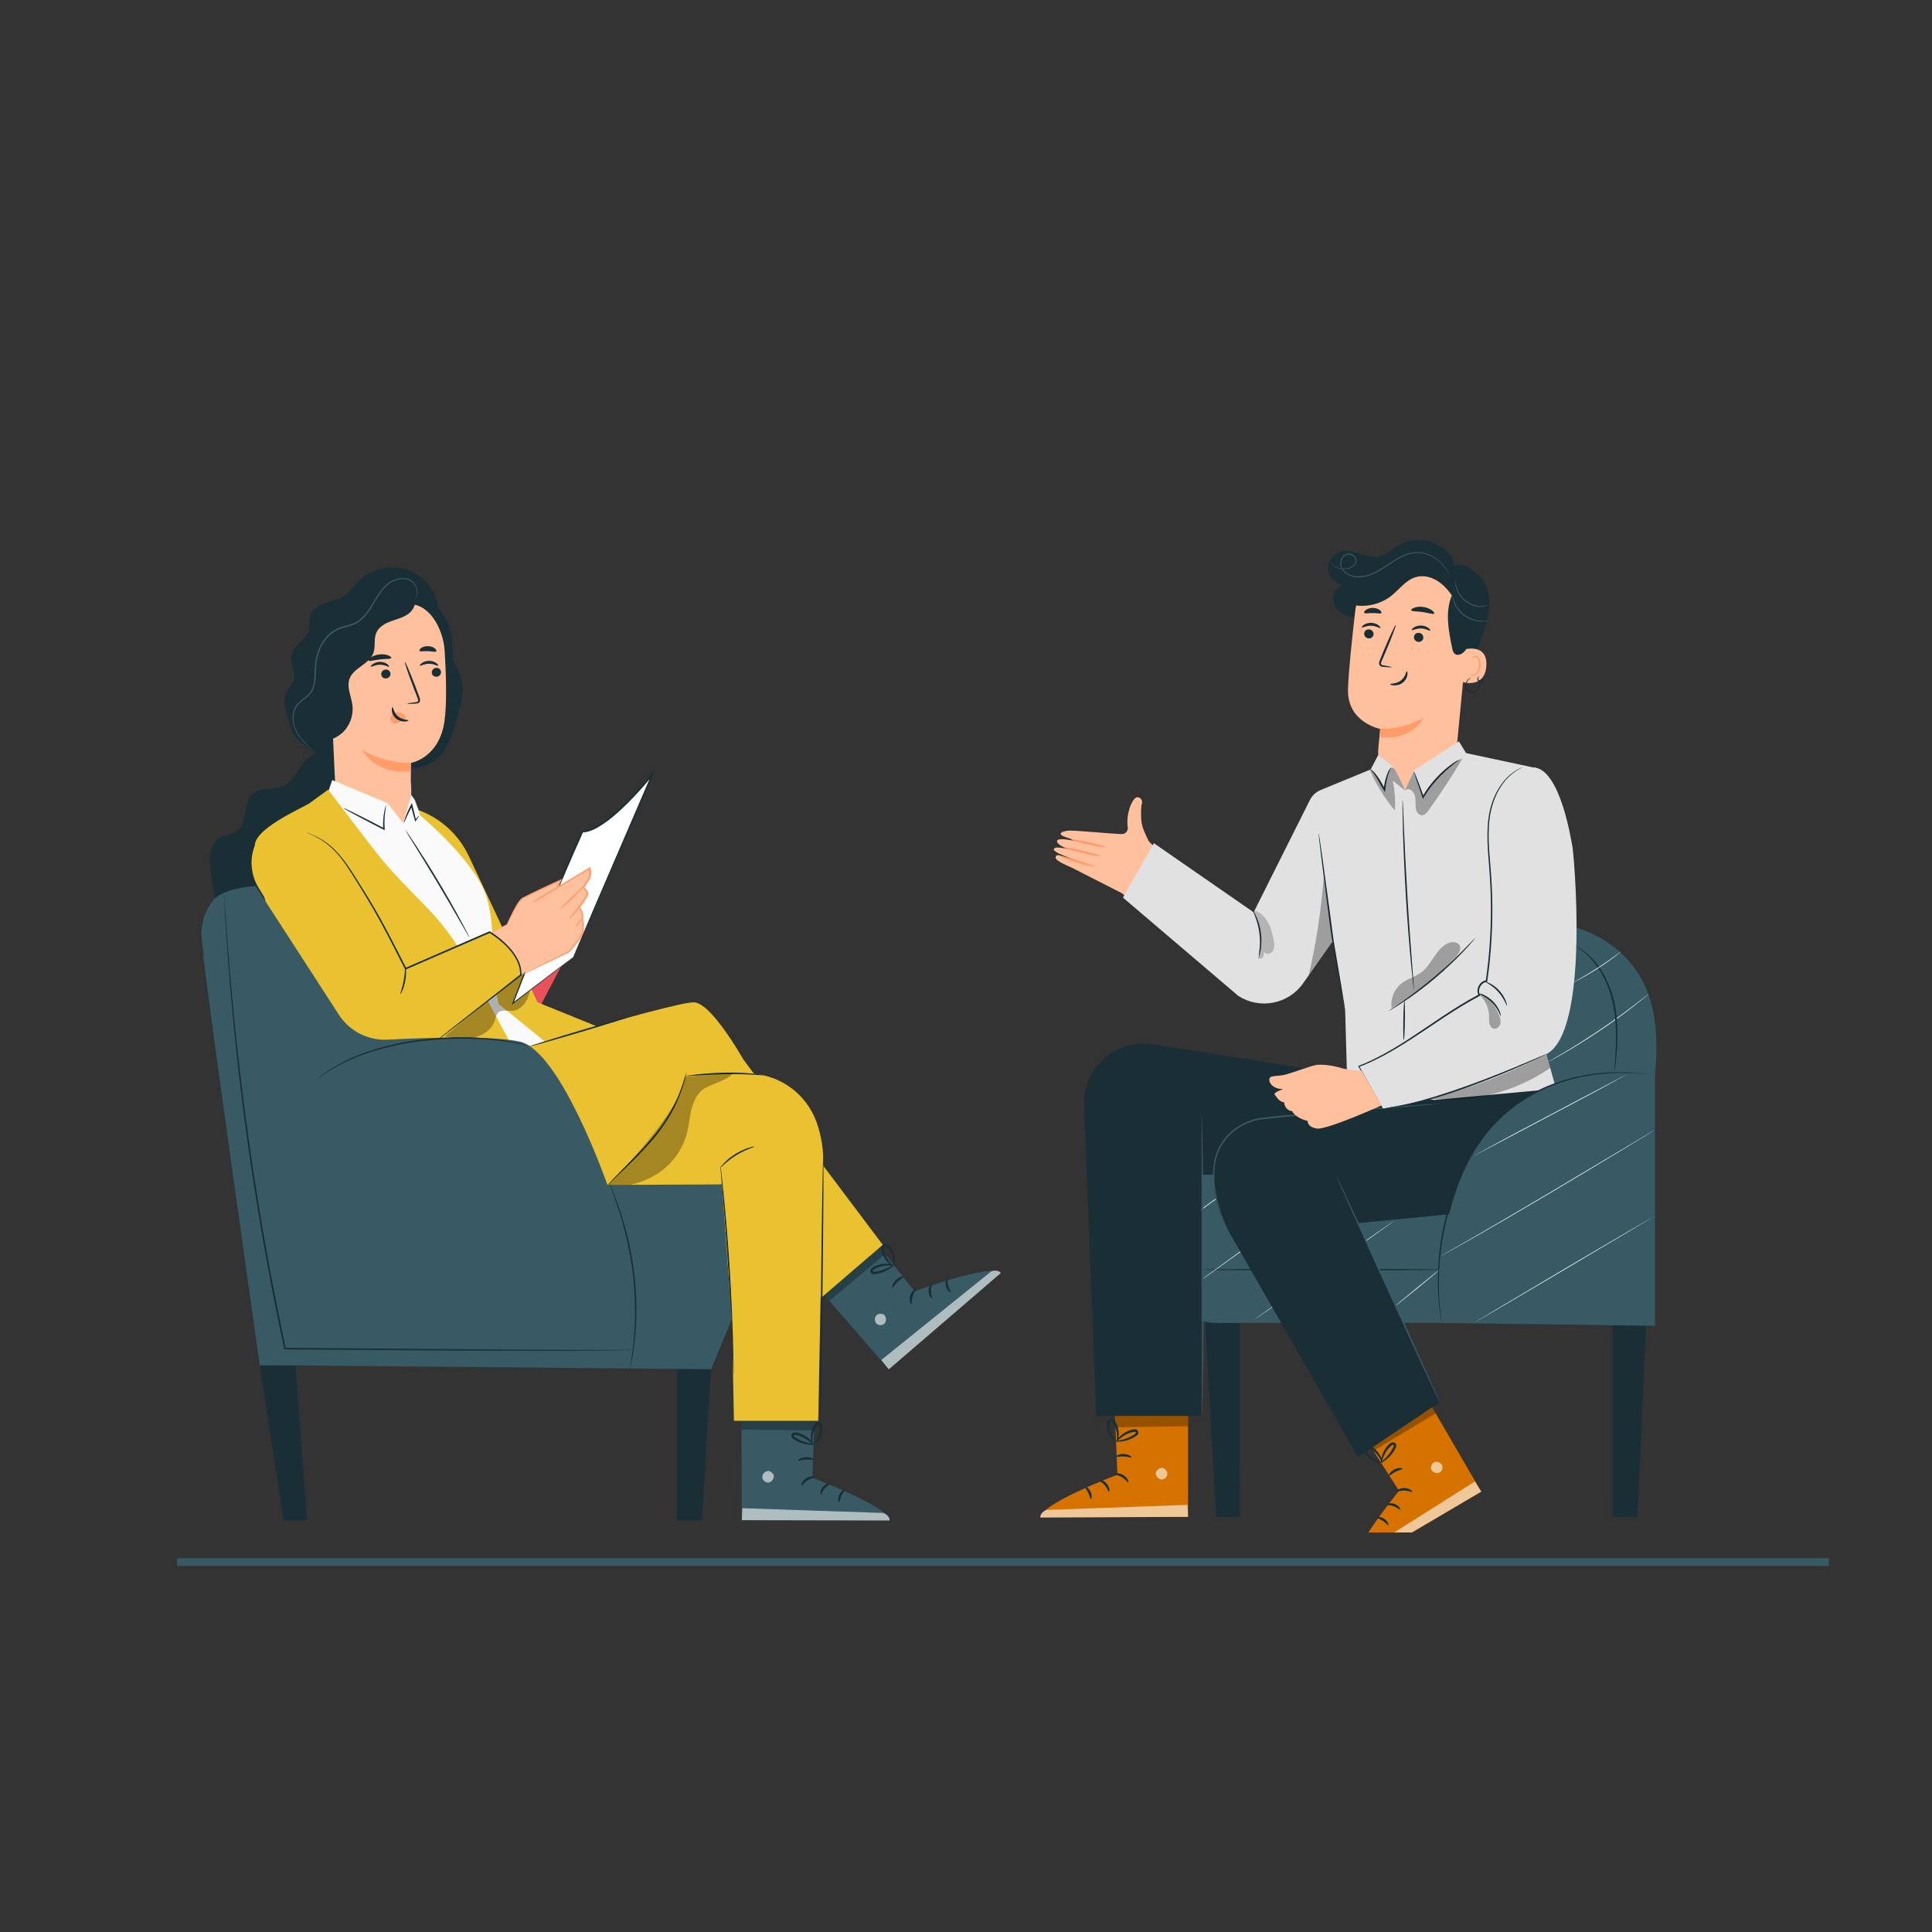 <?xml version="1.0" encoding="UTF-8"?> <svg xmlns="http://www.w3.org/2000/svg" xmlns:xlink="http://www.w3.org/1999/xlink" version="1.1" id="Layer_1" x="0px" y="0px" viewBox="0 0 250 250" style="enable-background:new 0 0 250 250;" xml:space="preserve"><rect x="0" y="0" width="250" height="250" fill="#333333" stroke="none"/> <style type="text/css"> .st0{fill:#231F20;} .st1{clip-path:url(#SVGID_00000107571751656228200340000003795509280114486933_);} .st2{clip-path:url(#SVGID_00000172423119213814391600000009842635824283159967_);} .st3{clip-path:url(#SVGID_00000156564499681816993410000006679027623953046673_);} .st4{opacity:0.3;clip-path:url(#SVGID_00000060729133294775165260000000251760107881232311_);} .st5{fill:none;stroke:#424242;stroke-width:0.95;stroke-miterlimit:10;} .st6{opacity:0.952;fill:none;stroke:#424242;stroke-width:0.929;stroke-miterlimit:10;} .st7{opacity:0.905;fill:none;stroke:#424242;stroke-width:0.909;stroke-miterlimit:10;} .st8{opacity:0.857;fill:none;stroke:#424242;stroke-width:0.888;stroke-miterlimit:10;} .st9{opacity:0.809;fill:none;stroke:#424242;stroke-width:0.868;stroke-miterlimit:10;} .st10{opacity:0.762;fill:none;stroke:#424242;stroke-width:0.847;stroke-miterlimit:10;} .st11{opacity:0.714;fill:none;stroke:#424242;stroke-width:0.827;stroke-miterlimit:10;} .st12{opacity:0.667;fill:none;stroke:#424242;stroke-width:0.806;stroke-miterlimit:10;} .st13{opacity:0.619;fill:none;stroke:#424242;stroke-width:0.786;stroke-miterlimit:10;} .st14{opacity:0.571;fill:none;stroke:#424242;stroke-width:0.765;stroke-miterlimit:10;} .st15{opacity:0.524;fill:none;stroke:#424242;stroke-width:0.745;stroke-miterlimit:10;} .st16{opacity:0.476;fill:none;stroke:#424242;stroke-width:0.724;stroke-miterlimit:10;} .st17{opacity:0.429;fill:none;stroke:#424242;stroke-width:0.704;stroke-miterlimit:10;} .st18{opacity:0.381;fill:none;stroke:#424242;stroke-width:0.683;stroke-miterlimit:10;} .st19{opacity:0.333;fill:none;stroke:#424242;stroke-width:0.663;stroke-miterlimit:10;} .st20{opacity:0.286;fill:none;stroke:#424242;stroke-width:0.642;stroke-miterlimit:10;} .st21{opacity:0.238;fill:none;stroke:#424242;stroke-width:0.622;stroke-miterlimit:10;} .st22{opacity:0.191;fill:none;stroke:#424242;stroke-width:0.601;stroke-miterlimit:10;} .st23{opacity:0.143;fill:none;stroke:#424242;stroke-width:0.581;stroke-miterlimit:10;} .st24{opacity:0.095;fill:none;stroke:#424242;stroke-width:0.56;stroke-miterlimit:10;} .st25{opacity:0.048;fill:none;stroke:#424242;stroke-width:0.539;stroke-miterlimit:10;} .st26{opacity:0;fill:none;stroke:#424242;stroke-width:0.519;stroke-miterlimit:10;} .st27{fill:#005A8C;} .st28{fill:#005A8D;} .st29{fill:url(#SVGID_00000085232344297059928710000002315762183473119915_);} .st30{fill:url(#SVGID_00000042695347266771393310000008581963428762252968_);} .st31{fill:url(#SVGID_00000085237260881841193130000003594731009529815980_);} .st32{fill:#58B3AD;} .st33{fill:none;stroke:#005A8C;stroke-width:8;stroke-linecap:round;stroke-linejoin:round;stroke-miterlimit:10;} .st34{fill:none;stroke:#333333;stroke-miterlimit:10;} .st35{fill:#D67300;} .st36{opacity:0.25;} .st37{fill:#FAFAFA;} .st38{fill:#FFFFFF;} .st39{fill:#EAC130;} .st40{fill:none;stroke:#000000;stroke-width:2;stroke-miterlimit:10;} .st41{fill:#36C6F4;} .st42{fill:none;stroke:#000000;stroke-width:0.5;stroke-miterlimit:10;} .st43{fill:none;stroke:#000000;stroke-miterlimit:10;} .st44{fill:#212121;} .st45{fill:none;stroke:#FBB03B;stroke-width:1.3;stroke-miterlimit:10;} .st46{fill:none;stroke:#000000;stroke-linecap:round;stroke-linejoin:round;stroke-miterlimit:10;} .st47{fill:none;stroke:#005A8D;stroke-miterlimit:10;} .st48{fill:none;stroke:#005A8D;stroke-miterlimit:10;stroke-dasharray:12.028,12.028;} .st49{fill:none;stroke:#FFFFFF;stroke-width:2;stroke-miterlimit:10;} .st50{fill:#E2B78D;} .st51{clip-path:url(#SVGID_00000075125041197436712850000017227431596886720178_);fill:#D67300;} .st52{clip-path:url(#SVGID_00000114063172304684100030000015947475622118132643_);fill:#D67300;} .st53{clip-path:url(#SVGID_00000114039463902402072560000010760062702315151751_);fill:#D67300;} .st54{clip-path:url(#SVGID_00000074409737624371866390000008612031094486971777_);fill:#D67300;} .st55{fill:#00C100;} .st56{fill:#0081FF;} .st57{fill:#CCD6E5;} .st58{fill:#E7EEF9;} .st59{fill:#3DA5DC;} .st60{fill:#FF9E0F;} .st61{enable-background:new ;} .st62{fill:#FABB56;} .st63{fill:none;stroke:#FFFFFF;stroke-width:0.25;stroke-miterlimit:10;} .st64{fill:#ECF3FE;} .st65{opacity:0.2;fill:#3A7EC1;} .st66{fill:#444444;} .st67{fill:#B3CEF6;} .st68{fill:#A35100;} .st69{fill:#E4ECF9;} .st70{fill:#FFD300;} .st71{fill:#BF5F00;} .st72{fill:#22BCE0;} .st73{fill:#3B82F4;} .st74{clip-path:url(#SVGID_00000085956298704432719390000011398349654867229839_);} .st75{fill:#E1E1E1;} .st76{fill:#F5F5F5;} .st77{fill:#1A2E35;} .st78{fill:#375A64;} .st79{opacity:0.3;} .st80{fill:#C17560;} .st81{fill:#7C4236;} .st82{fill:none;stroke:#FF735D;stroke-width:21;stroke-miterlimit:10;} .st83{fill:none;stroke:#375A64;stroke-miterlimit:10;} .st84{clip-path:url(#SVGID_00000065796672591441390630000000960051793434360455_);} .st85{clip-path:url(#SVGID_00000106139595258477006690000001579561330854187184_);} .st86{opacity:0.6;} .st87{fill:#FFC19D;} .st88{fill:#FF9C6A;} .st89{opacity:0.2;} .st90{fill:#E8505B;} .st91{clip-path:url(#SVGID_00000132069886822607602660000007700552956975888816_);} .st92{clip-path:url(#SVGID_00000159431657419912267150000008814290691395787409_);} .st93{clip-path:url(#SVGID_00000120527064853709912430000001616179423003200396_);} .st94{fill-rule:evenodd;clip-rule:evenodd;fill:#FFFFFF;} .st95{fill:#DB8371;} .st96{fill:#7C4235;} .st97{fill:#4786D1;} .st98{fill:#FDA181;} .st99{fill:#342E2A;} .st100{fill:#3E5175;} .st101{fill:#213254;} .st102{fill:#CC6E5D;} .st103{fill:#10244D;} .st104{clip-path:url(#SVGID_00000130632796844496260210000012334122750669909141_);} .st105{fill:#6C89FF;} .st106{fill:#CD704E;} .st107{fill:#338E85;} .st108{fill:#885143;} .st109{fill:#EB6649;} .st110{fill:#FFF1E8;} .st111{fill:#5D4F46;} .st112{fill:#1A1611;} .st113{fill:#7A4136;} .st114{clip-path:url(#SVGID_00000087400825864239596050000002735616095076294804_);} .st115{fill:#E68261;} .st116{clip-path:url(#SVGID_00000042712689718927461170000000194216003494436762_);} .st117{clip-path:url(#SVGID_00000137817478028037375190000001883487152259198895_);} .st118{fill:#007FB7;} .st119{clip-path:url(#SVGID_00000120520378339243860690000015758332304391453866_);fill:#007FB7;} .st120{clip-path:url(#SVGID_00000120520378339243860690000015758332304391453866_);} .st121{fill:#C4E4E8;} .st122{fill:#D3F0F4;} .st123{fill:#FDBAA0;} .st124{fill:#EF9F8A;} .st125{fill:#E9F4F6;} .st126{fill:#384955;} .st127{fill:#FCBFAF;} .st128{fill:#F3A99C;} .st129{fill:#4D6371;} .st130{fill:#8FCEC5;} .st131{fill:#C0E2E8;} .st132{fill:#AFD0D3;} .st133{fill:#E79780;} .st134{fill:#198DA5;} .st135{clip-path:url(#SVGID_00000067931886659002535530000004626752392632821947_);fill:#007FB7;} .st136{clip-path:url(#SVGID_00000067931886659002535530000004626752392632821947_);} .st137{fill:none;stroke:#D67300;stroke-width:2;stroke-miterlimit:10;} .st138{fill:#F57C00;} .st139{fill:#7CB342;} .st140{fill:#00ACC1;} .st141{fill:#FBC02D;} .st142{clip-path:url(#SVGID_00000135650409420586775180000013485468588175798695_);} .st143{clip-path:url(#SVGID_00000083781414144038901470000008025322771576328639_);} .st144{clip-path:url(#SVGID_00000127766878401495341810000000965296187801277114_);} .st145{opacity:0.3;clip-path:url(#SVGID_00000150818179347562616910000005531144904900132525_);} .st146{fill:url(#SVGID_00000165235539471125035610000009442773733485015966_);} .st147{clip-path:url(#SVGID_00000140733272228150959970000007114895801004059012_);fill:#D67300;} </style> <g> <defs> <rect id="SVGID_1_" x="-2209.89" y="-856.21" width="1920" height="1223.16"></rect> </defs> <clipPath id="SVGID_00000065774326044171959070000002377734226252770456_"> <use xlink:href="#SVGID_1_" style="overflow:visible;"></use> </clipPath> <g style="clip-path:url(#SVGID_00000065774326044171959070000002377734226252770456_);"> <defs> <path id="SVGID_00000046312905080070095370000005911591287148187057_" d="M-2623.62,214.93c57.08,3.36,118.64,10.96,170.5,21.71 c183.32,37.98,349.89,104.59,544.1,118.79c219.62,16.06,434.56-37.62,631.27-93.64c96.5-27.48,195.42-56.43,303.65-61.93 c221.44-11.24,420.51,76.8,641.59,90.01c148.85,8.9,306.74-16.1,456.33-28.98v-1117.1h-2747.44V214.93z"></path> </defs> <clipPath id="SVGID_00000005951520775763341700000002763844030384943492_"> <use xlink:href="#SVGID_00000046312905080070095370000005911591287148187057_" style="overflow:visible;"></use> </clipPath> <g style="clip-path:url(#SVGID_00000005951520775763341700000002763844030384943492_);"> <defs> <path id="SVGID_00000013888532272179926460000004536175781441512849_" d="M123.83-856.21h-2747.44V182.95 c46.94,4.51,93.01,11.68,135.78,20.97c186.76,40.58,355.71,110.3,554.16,126.63c224.42,18.47,445.67-34.47,648.31-90 c99.41-27.24,201.33-55.95,312.24-60.57c226.92-9.45,428.63,82.51,654.61,98.08c144.81,9.98,295.86-11.4,442.36-23.66V-856.21z"></path> </defs> <clipPath id="SVGID_00000144318666910183191050000000878534865856559497_"> <use xlink:href="#SVGID_00000013888532272179926460000004536175781441512849_" style="overflow:visible;"></use> </clipPath> <g style="opacity:0.3;clip-path:url(#SVGID_00000144318666910183191050000000878534865856559497_);"> <path class="st5" d="M-2623.62,182.95c46.94,4.51,93.01,11.68,135.78,20.97c186.76,40.58,355.71,110.3,554.16,126.63 c224.42,18.47,445.67-34.47,648.31-90c99.41-27.24,201.33-55.95,312.24-60.57c226.92-9.45,428.63,82.51,654.61,98.08 c144.81,9.98,295.86-11.4,442.36-23.66"></path> <path class="st6" d="M-2624.74,104.18c46.87,6.02,92.7,14.93,135.08,26.1c185.05,48.77,350.38,129.11,548.71,151.55 c224.28,25.37,449.89-27.7,656.96-84.02c101.58-27.63,205.79-56.82,317.49-59.37c228.55-5.22,425.39,100.27,651.43,122.49 c144.85,14.24,297.93-5.79,445.88-15.91"></path> <path class="st7" d="M-2625.86,25.4c46.8,7.53,92.39,18.18,134.37,31.23c183.35,56.96,345.06,147.93,543.26,176.46 c224.14,32.26,454.1-20.93,665.6-78.05c103.76-28.02,210.24-57.69,322.74-58.17c230.19-0.98,422.15,118.04,648.24,146.91 c144.88,18.5,300.01-0.18,449.4-8.16"></path> <path class="st8" d="M-2626.98-53.37c46.73,9.03,92.08,21.43,133.67,36.35c181.65,65.15,339.73,166.74,537.82,201.37 c224.01,39.16,458.32-14.16,674.25-72.07c105.93-28.41,214.69-58.56,327.99-56.96c231.83,3.26,418.92,135.8,645.06,171.33 c144.91,22.76,302.08,5.44,452.92-0.41"></path> <path class="st9" d="M-2628.1-132.14c46.66,10.54,91.77,24.68,132.97,41.48c179.94,73.34,334.4,185.55,532.37,226.28 c223.87,46.06,462.54-7.38,682.9-66.09c108.1-28.8,219.14-59.42,333.24-55.76c233.46,7.49,415.68,153.57,641.87,195.74 c144.95,27.02,304.16,11.05,456.44,7.33"></path> <path class="st10" d="M-2629.23-210.92c46.59,12.04,91.46,27.93,132.27,46.6c178.24,81.53,329.08,204.37,526.92,251.19 c223.74,52.95,466.76-0.61,691.55-60.12c110.28-29.19,223.59-60.29,338.49-54.56c235.1,11.73,412.44,171.34,638.69,220.16 c144.98,31.29,306.23,16.66,459.96,15.08"></path> <path class="st11" d="M-2630.35-289.69c46.52,13.55,91.15,31.18,131.57,51.73c176.54,89.72,323.75,223.18,521.47,276.1 c223.6,59.85,470.97,6.16,700.2-54.14c112.45-29.58,228.04-61.16,343.74-53.36c236.73,15.97,409.2,189.1,635.5,244.57 c145.02,35.55,308.31,22.28,463.48,22.83"></path> <path class="st12" d="M-2631.47-368.46c46.45,15.06,90.84,34.43,130.87,56.85c174.83,97.92,318.42,241.99,516.03,301.01 c223.46,66.75,475.19,12.93,708.84-48.17c114.62-29.98,232.5-62.03,349-52.16c238.37,20.2,405.96,206.87,632.31,268.99 c145.05,39.81,310.38,27.89,467,30.58"></path> <path class="st13" d="M-2632.59-447.23c46.38,16.56,90.53,37.68,130.17,61.98c173.13,106.11,313.1,260.81,510.58,325.93 c223.33,73.64,479.41,19.71,717.49-42.19c116.8-30.37,236.95-62.9,354.25-50.96c240.01,24.44,402.72,224.63,629.13,293.41 c145.09,44.07,312.46,33.5,470.52,38.33"></path> <path class="st14" d="M-2633.71-526.01c46.31,18.07,90.22,40.93,129.47,67.1c171.43,114.3,307.77,279.62,505.13,350.84 c223.19,80.54,483.62,26.48,726.14-36.22c118.97-30.76,241.4-63.77,359.5-49.75c241.64,28.67,399.48,242.4,625.94,317.82 C-142.41,172.12,27,162.9,186.51,169.87"></path> <path class="st15" d="M-2634.84-604.78c46.24,19.57,89.91,44.18,128.77,72.23c169.72,122.49,302.44,298.43,499.69,375.75 c223.05,87.44,487.84,33.25,734.79-30.24c121.14-31.15,245.85-64.64,364.75-48.55c243.28,32.91,396.24,260.17,622.76,342.24 c145.15,52.59,316.61,44.73,477.56,53.83"></path> <path class="st16" d="M-2635.96-683.55c46.17,21.08,89.59,47.43,128.07,77.36c168.02,130.68,297.12,317.25,494.24,400.66 c222.92,94.33,492.06,40.02,743.43-24.27c123.32-31.54,250.3-65.5,370-47.35c244.92,37.15,393,277.93,619.57,366.65 c145.19,56.85,318.68,50.34,481.08,61.58"></path> <path class="st17" d="M-2637.08-762.33c46.11,22.59,89.28,50.68,127.37,82.48c166.32,138.87,291.79,336.06,488.79,425.57 c222.78,101.23,496.28,46.8,752.08-18.29c125.49-31.93,254.75-66.37,375.25-46.15c246.55,41.38,389.76,295.7,616.39,391.07 c145.22,61.11,320.76,55.95,484.6,69.33"></path> <path class="st18" d="M-2638.2-841.1c46.04,24.09,88.97,53.93,126.67,87.61c164.61,147.06,286.46,354.87,483.34,450.48 c222.64,108.13,500.49,53.57,760.73-12.32c127.66-32.32,259.21-67.24,380.51-44.95c248.19,45.62,386.52,313.47,613.2,415.49 c145.26,65.37,322.84,61.57,488.12,77.08"></path> <path class="st19" d="M-2639.33-919.87c45.97,25.6,88.66,57.18,125.97,92.73c162.91,155.25,281.14,373.69,477.9,475.4 c222.51,115.02,504.71,60.34,769.38-6.34c129.84-32.71,263.66-68.11,385.76-43.74C-630.5-351.98-497.04-70.6-270.31,38.07 c145.29,69.64,324.91,67.18,491.64,84.83"></path> <path class="st20" d="M-2640.45-998.65c45.9,27.1,88.35,60.43,125.27,97.86c161.21,163.45,275.81,392.5,472.45,500.31 c222.37,121.92,508.93,67.11,778.03-0.37c132.01-33.1,268.11-68.98,391.01-42.54c251.46,54.09,380.05,349,606.83,464.32 c145.33,73.9,326.99,72.79,495.16,92.58"></path> <path class="st21" d="M-2641.57-1077.42c45.83,28.61,88.04,63.68,124.57,102.98c159.5,171.64,270.48,411.31,467,525.22 c222.23,128.81,513.15,73.89,786.67,5.61c134.19-33.5,272.56-69.85,396.26-41.34c253.1,58.33,376.81,366.76,603.64,488.73 c145.36,78.16,329.06,78.41,498.68,100.33"></path> <path class="st22" d="M-2642.69-1156.19c45.76,30.11,87.73,66.93,123.87,108.11c157.8,179.83,265.16,430.13,461.56,550.13 c222.1,135.71,517.36,80.66,795.32,11.58c136.36-33.89,277.01-70.72,401.51-40.14c254.73,62.57,373.57,384.53,600.46,513.15 c145.39,82.42,331.14,84.02,502.2,108.07"></path> <path class="st23" d="M-2643.81-1234.97c45.69,31.62,87.42,70.18,123.17,113.24c156.1,188.02,259.83,448.94,456.11,575.04 c221.96,142.61,521.58,87.43,803.97,17.56c138.53-34.28,281.47-71.58,406.76-38.94c256.37,66.8,370.33,402.3,597.27,537.57 C-111.1,56.18,76.68,59.13,249.19,85.32"></path> <path class="st24" d="M-2644.94-1313.74c45.62,33.13,87.11,73.43,122.47,118.36c154.39,196.21,254.51,467.75,450.66,599.95 c221.83,149.5,525.8,94.2,812.62,23.54c140.71-34.67,285.92-72.45,412.01-37.74c258.01,71.04,367.09,420.06,594.09,561.98 C-107.62,43.3,82.2,47.6,256.15,75.93"></path> <path class="st25" d="M-2646.06-1392.51c45.55,34.63,86.8,76.68,121.76,123.49c152.69,204.4,249.18,486.57,445.21,624.87 c221.69,156.4,530.01,100.98,821.27,29.51c142.88-35.06,290.37-73.32,417.27-36.53c259.64,75.27,363.85,437.83,590.9,586.4 c145.5,95.2,337.36,100.86,512.76,131.32"></path> <path class="st26" d="M-2647.18-1471.29c45.48,36.14,86.49,79.93,121.06,128.61c150.99,212.59,243.85,505.38,439.77,649.78 c221.55,163.3,534.23,107.75,829.91,35.49c145.05-35.45,294.82-74.19,422.52-35.33c261.28,79.51,360.61,455.6,587.72,610.81 C-100.67,17.54,93.24,24.54,270.08,57.14"></path> </g> </g> </g> </g> <g> <defs> <rect id="SVGID_00000017512509400601745340000008480489400614406029_" x="18.13" y="51.71" width="213.75" height="146.59"></rect> </defs> <clipPath id="SVGID_00000183218457062824657120000013089043377421840260_"> <use xlink:href="#SVGID_00000017512509400601745340000008480489400614406029_" style="overflow:visible;"></use> </clipPath> <g style="clip-path:url(#SVGID_00000183218457062824657120000013089043377421840260_);"> <g> <g> <g> <g> <polygon class="st77" points="208.67,169.2 208.67,196.3 211.89,196.3 213.08,169.12 "></polygon> <polygon class="st77" points="155.84,169.12 157.38,196.3 160.42,196.3 160.45,169.2 "></polygon> <path class="st78" d="M204.45,171.19h-47.11c-3.61,0-6.54-2.93-6.54-6.54v-6.53c0-3.61,2.93-6.54,6.54-6.54h47.11 c3.61,0,6.54,2.93,6.54,6.54v6.53C211,168.26,208.07,171.19,204.45,171.19z"></path> </g> <path class="st78" d="M213.73,142.81c0.72-5.43,1.31-11.27-1.3-16.09c-2.71-5-8.69-7.84-14.35-7.33 c-5.66,0.51-10.83,4.1-13.81,8.94c-2.98,4.84-3.89,10.8-3.09,16.43"></path> </g> <g> <path class="st77" d="M186.23,164.29c0,0.06-6.86,0.1-15.32,0.1c-8.46,0-15.32-0.05-15.32-0.1s6.86-0.1,15.32-0.1 C179.37,164.18,186.23,164.23,186.23,164.29z"></path> </g> <g> <path class="st37" d="M186.45,164.17c0.01,0.02-1.3,1.12-2.94,2.46c-1.64,1.34-2.98,2.41-3,2.39c-0.01-0.02,1.3-1.12,2.94-2.46 C185.09,165.22,186.44,164.15,186.45,164.17z"></path> </g> <g> <path class="st37" d="M180.6,157.84c0.01,0.02-4.09,2.94-9.16,6.52c-5.07,3.58-9.19,6.47-9.21,6.45 c-0.01-0.02,4.09-2.94,9.16-6.52C176.46,160.71,180.58,157.82,180.6,157.84z"></path> </g> <g> <path class="st37" d="M166.63,157.54c0.01,0.02-2.68,1.99-6.01,4.39c-3.33,2.41-6.05,4.34-6.06,4.33 c-0.01-0.02,2.68-1.98,6.01-4.39C163.91,159.46,166.62,157.52,166.63,157.54z"></path> </g> <g> <path class="st37" d="M160.4,153.32c0,0-0.02,0.02-0.06,0.04c-0.06,0.04-0.12,0.07-0.19,0.11c-0.21,0.12-0.44,0.25-0.7,0.4 c-0.59,0.34-1.39,0.84-2.25,1.43c-0.86,0.59-1.61,1.16-2.14,1.59c-0.23,0.19-0.44,0.36-0.63,0.51 c-0.06,0.05-0.12,0.09-0.17,0.14c-0.04,0.03-0.06,0.05-0.06,0.04c0,0,0.02-0.02,0.05-0.06c0.05-0.05,0.1-0.1,0.16-0.15 c0.14-0.13,0.35-0.31,0.61-0.53c0.52-0.44,1.27-1.02,2.13-1.61c0.86-0.59,1.67-1.08,2.27-1.41c0.3-0.17,0.54-0.3,0.71-0.38 c0.07-0.03,0.13-0.07,0.2-0.1C160.37,153.32,160.4,153.31,160.4,153.32z"></path> </g> </g> <g> <path class="st37" d="M213.38,128.59c0,0-0.04,0.04-0.12,0.11c-0.1,0.08-0.22,0.18-0.36,0.3c-0.31,0.26-0.76,0.62-1.33,1.07 c-1.13,0.89-2.73,2.07-4.55,3.3c-1.82,1.23-3.52,2.26-4.77,2.98c-0.62,0.36-1.13,0.64-1.49,0.83c-0.16,0.08-0.29,0.16-0.41,0.22 c-0.09,0.05-0.15,0.07-0.15,0.07s0.05-0.03,0.14-0.09c0.11-0.07,0.25-0.14,0.4-0.23c0.38-0.22,0.87-0.51,1.47-0.85 c1.24-0.73,2.93-1.77,4.75-3c1.82-1.23,3.42-2.4,4.56-3.28c0.55-0.42,1-0.77,1.34-1.04c0.14-0.11,0.26-0.2,0.36-0.28 C213.33,128.62,213.38,128.59,213.38,128.59z"></path> </g> <g> <path class="st77" d="M203.95,122.43c0-0.01,0.06,0.02,0.17,0.08c0.1,0.06,0.27,0.14,0.46,0.28c0.39,0.25,0.92,0.67,1.49,1.28 c1.15,1.2,2.33,3.26,2.85,5.75c0.51,2.49,0.4,4.81,0.28,6.45c-0.07,0.82-0.14,1.49-0.2,1.95c-0.03,0.21-0.05,0.38-0.07,0.53 c-0.02,0.12-0.03,0.18-0.04,0.18c-0.01,0,0-0.26,0.03-0.72c0.03-0.46,0.09-1.13,0.13-1.95c0.09-1.64,0.17-3.94-0.34-6.39 c-0.51-2.45-1.65-4.49-2.76-5.69C204.86,122.94,203.92,122.48,203.95,122.43z"></path> </g> <g> <path class="st37" d="M209.8,123.1c0,0-0.02,0.02-0.06,0.05c-0.05,0.05-0.11,0.09-0.17,0.14c-0.15,0.12-0.37,0.3-0.64,0.51 c-0.55,0.42-1.32,0.98-2.21,1.55c-0.89,0.57-1.72,1.05-2.33,1.37c-0.3,0.16-0.55,0.29-0.73,0.38c-0.07,0.03-0.14,0.07-0.2,0.1 c-0.05,0.02-0.07,0.03-0.07,0.03c0,0,0.02-0.02,0.06-0.04c0.06-0.04,0.13-0.07,0.19-0.11c0.21-0.12,0.45-0.25,0.71-0.4 c0.6-0.34,1.42-0.82,2.31-1.39c0.88-0.57,1.66-1.12,2.22-1.53c0.24-0.18,0.46-0.34,0.66-0.49c0.06-0.05,0.12-0.09,0.18-0.13 C209.77,123.12,209.8,123.1,209.8,123.1z"></path> </g> <g> <g> <g> <g> <g> <g> <path class="st35" d="M144.19,180.99l0.4,9.84c0,0-9.87,3.71-9.97,5.54l19.11-0.09l0.01-15.36L144.19,180.99z"></path> </g> </g> </g> <g class="st86"> <g> <g> <g> <path class="st38" d="M150.5,189.98c0.37,0.1,0.63,0.51,0.54,0.89c-0.08,0.37-0.5,0.64-0.88,0.55 c-0.37-0.09-0.7-0.58-0.57-0.94c0.13-0.36,0.64-0.65,0.97-0.47"></path> </g> </g> </g> </g> <g class="st86"> <g> <g> <path class="st38" d="M153.73,196.28l-0.06-1.55l-18.3,0.66c0,0-0.85,0.37-0.75,0.97L153.73,196.28z"></path> </g> </g> </g> <g> <g> <g> <g> <path class="st77" d="M144.28,190.74c0,0.09,0.47,0.13,0.93,0.43c0.47,0.29,0.71,0.69,0.79,0.65 c0.09-0.02-0.06-0.58-0.62-0.93C144.82,190.54,144.26,190.65,144.28,190.74z"></path> </g> </g> </g> </g> <g> <g> <g> <g> <path class="st77" d="M142.28,191.57c-0.02,0.09,0.38,0.25,0.7,0.64c0.33,0.38,0.41,0.81,0.51,0.81 c0.09,0.01,0.15-0.53-0.26-1.01C142.83,191.52,142.28,191.49,142.28,191.57z"></path> </g> </g> </g> </g> <g> <g> <g> <g> <path class="st77" d="M141.15,193.98c0.08,0.02,0.21-0.45-0.03-0.96c-0.24-0.51-0.68-0.71-0.72-0.63 c-0.05,0.08,0.23,0.35,0.42,0.77C141.03,193.58,141.06,193.97,141.15,193.98z"></path> </g> </g> </g> </g> <g> <g> <g> <g> <path class="st77" d="M144.44,188.48c0.04,0.08,0.47-0.05,0.99-0.01c0.53,0.02,0.94,0.2,0.99,0.12 c0.05-0.07-0.35-0.41-0.97-0.44C144.83,188.11,144.39,188.41,144.44,188.48z"></path> </g> </g> </g> </g> </g> <g class="st79"> <g> <g> <polygon points="144.27,182.94 144.34,184.69 153.74,184.56 153.74,182.98 "></polygon> </g> </g> </g> <g> <g> <g> <g> <path class="st77" d="M144.4,186.5c0,0.04,0.37,0.09,0.96-0.01c0.29-0.05,0.64-0.15,1-0.31c0.18-0.08,0.37-0.18,0.55-0.29 c0.09-0.06,0.19-0.11,0.29-0.23c0.1-0.1,0.16-0.35,0.04-0.5c-0.1-0.15-0.27-0.21-0.41-0.21c-0.14,0-0.25,0.02-0.36,0.05 c-0.21,0.05-0.41,0.12-0.59,0.21c-0.36,0.17-0.66,0.38-0.88,0.58c-0.44,0.41-0.59,0.76-0.56,0.78 c0.04,0.03,0.26-0.26,0.71-0.6c0.22-0.17,0.51-0.35,0.85-0.48c0.17-0.07,0.35-0.13,0.55-0.17c0.2-0.05,0.37-0.06,0.43,0.03 c0.02,0.03,0.02,0.05-0.02,0.11c-0.04,0.05-0.13,0.11-0.21,0.17c-0.17,0.11-0.34,0.21-0.5,0.29 c-0.33,0.17-0.65,0.28-0.92,0.36C144.75,186.42,144.39,186.45,144.4,186.5z"></path> </g> </g> </g> </g> <g> <g> <g> <g> <path class="st77" d="M144.52,186.63c0.03,0.01,0.22-0.32,0.25-0.93c0.01-0.3-0.02-0.66-0.14-1.05 c-0.06-0.19-0.14-0.39-0.25-0.58c-0.11-0.19-0.25-0.44-0.61-0.48c-0.19-0.01-0.35,0.14-0.4,0.27 c-0.06,0.13-0.07,0.24-0.1,0.35c-0.03,0.22-0.03,0.44,0,0.64c0.06,0.41,0.23,0.74,0.41,0.99c0.38,0.49,0.77,0.6,0.77,0.57 c0.03-0.05-0.3-0.23-0.58-0.7c-0.14-0.23-0.27-0.54-0.31-0.9c-0.02-0.18-0.02-0.36,0.02-0.55c0.03-0.2,0.1-0.37,0.18-0.35 c0.1,0,0.26,0.15,0.34,0.31c0.1,0.17,0.18,0.35,0.24,0.52c0.12,0.34,0.18,0.68,0.19,0.95 C144.56,186.27,144.47,186.62,144.52,186.63z"></path> </g> </g> </g> </g> </g> <path class="st77" d="M171.24,138.62l-22.08-3.48c-2.18-0.34-4.4,0.27-6.1,1.68l0,0c-1.84,1.52-2.86,3.82-2.77,6.2l1.57,40.2 h13.62v-31.22l13.08,0.24l10.38-9.13l7.48-1.33l5.58-3.4L171.24,138.62z"></path> <g> <path class="st78" d="M155.48,144.1c0,0,0.01,0.03,0.01,0.1c0.01,0.08,0.01,0.18,0.02,0.3c0.02,0.26,0.03,0.64,0.05,1.14 c0.03,0.99,0.06,2.42,0.08,4.19c0.05,3.54,0.09,8.43,0.1,13.83c0.01,5.4-0.01,10.29-0.06,13.83c-0.02,1.77-0.05,3.2-0.09,4.19 c-0.02,0.49-0.04,0.88-0.06,1.14c-0.01,0.12-0.02,0.22-0.03,0.3c-0.01,0.07-0.01,0.1-0.02,0.1c0,0-0.01-0.03,0-0.1 c0-0.08,0-0.18,0.01-0.3c0.01-0.26,0.02-0.64,0.02-1.14c0.02-0.99,0.02-2.42,0.03-4.19c0-3.55,0-8.43,0-13.83 C155.5,153.03,155.48,145.22,155.48,144.1z"></path> </g> </g> <g> <g> <g> <g> <g> <path class="st35" d="M175.73,184.61l5.3,8.3c0,0-6.66,8.18-5.83,9.81l16.47-9.7l-7.73-13.28L175.73,184.61z"></path> </g> </g> </g> <g class="st86"> <g> <g> <g> <path class="st38" d="M185.71,189.19c0.37-0.1,0.8,0.13,0.92,0.49c0.12,0.37-0.11,0.81-0.48,0.91 c-0.37,0.11-0.89-0.15-0.97-0.53c-0.07-0.38,0.22-0.88,0.61-0.89"></path> </g> </g> </g> </g> <g class="st86"> <g> <g> <path class="st38" d="M191.68,193.01l-0.83-1.31l-15.48,9.79c0,0-0.55,0.75-0.16,1.22L191.68,193.01z"></path> </g> </g> </g> <g> <g> <g> <g> <path class="st77" d="M180.72,192.98c0.05,0.08,0.47-0.12,1.02-0.1c0.55,0.01,0.96,0.24,1.01,0.16 c0.06-0.06-0.34-0.47-1-0.49C181.09,192.54,180.66,192.92,180.72,192.98z"></path> </g> </g> </g> </g> <g> <g> <g> <g> <path class="st77" d="M179.41,194.71c0.03,0.09,0.46,0.02,0.93,0.2c0.48,0.17,0.76,0.49,0.84,0.44 c0.08-0.03-0.14-0.54-0.73-0.75C179.86,194.39,179.37,194.64,179.41,194.71z"></path> </g> </g> </g> </g> <g> <g> <g> <g> <path class="st77" d="M179.65,197.36c0.08-0.03-0.04-0.49-0.51-0.81c-0.46-0.32-0.95-0.27-0.94-0.19 c-0.01,0.09,0.38,0.19,0.76,0.45C179.34,197.07,179.57,197.4,179.65,197.36z"></path> </g> </g> </g> </g> <g> <g> <g> <g> <path class="st77" d="M179.72,190.96c0.08,0.05,0.38-0.27,0.85-0.51c0.47-0.25,0.91-0.3,0.91-0.4 c0.01-0.09-0.51-0.18-1.06,0.11C179.87,190.44,179.64,190.92,179.72,190.96z"></path> </g> </g> </g> </g> </g> <g class="st79"> <g> <g> <polygon points="176.79,186.25 177.73,187.73 185.78,182.89 184.99,181.52 "></polygon> </g> </g> </g> <g> <g> <g> <g> <path class="st77" d="M178.68,189.26c0.02,0.03,0.37-0.1,0.82-0.49c0.23-0.19,0.48-0.45,0.71-0.77 c0.11-0.16,0.23-0.34,0.33-0.53c0.05-0.09,0.11-0.2,0.13-0.34c0.04-0.14-0.04-0.38-0.22-0.45 c-0.16-0.08-0.34-0.04-0.46,0.02c-0.12,0.07-0.21,0.15-0.28,0.22c-0.16,0.15-0.29,0.31-0.41,0.48 c-0.23,0.33-0.38,0.66-0.47,0.95c-0.17,0.58-0.13,0.96-0.09,0.96c0.05,0.01,0.09-0.36,0.31-0.88 c0.11-0.26,0.27-0.56,0.49-0.85c0.11-0.15,0.24-0.29,0.39-0.42c0.15-0.15,0.3-0.24,0.39-0.19c0.03,0.02,0.04,0.03,0.04,0.1 c-0.01,0.07-0.05,0.16-0.1,0.25c-0.09,0.18-0.19,0.35-0.29,0.51c-0.2,0.31-0.42,0.57-0.62,0.78 C178.95,189.01,178.66,189.22,178.68,189.26z"></path> </g> </g> </g> </g> <g> <g> <g> <g> <path class="st77" d="M178.86,189.31c0.04,0,0.03-0.39-0.25-0.92c-0.14-0.27-0.35-0.56-0.64-0.84 c-0.15-0.14-0.32-0.26-0.51-0.38c-0.19-0.11-0.44-0.25-0.77-0.11c-0.17,0.09-0.23,0.3-0.21,0.43 c0.01,0.14,0.06,0.25,0.09,0.35c0.08,0.21,0.2,0.4,0.33,0.56c0.26,0.32,0.57,0.53,0.85,0.64c0.57,0.24,0.97,0.14,0.96,0.1 c0-0.06-0.37-0.05-0.86-0.31c-0.24-0.13-0.51-0.33-0.72-0.62c-0.11-0.14-0.2-0.31-0.27-0.49c-0.08-0.19-0.09-0.37-0.02-0.39 c0.08-0.05,0.3,0,0.45,0.1c0.17,0.1,0.33,0.21,0.47,0.33c0.28,0.24,0.49,0.5,0.64,0.73 C178.71,188.98,178.8,189.33,178.86,189.31z"></path> </g> </g> </g> </g> </g> <g> <g> <g> <g> <g> <path class="st87" d="M145.15,115.57l-6.39-3.26c-1.67-0.72-2.3-1.13-2.15-1.44c0.21-0.4,0.11-0.26,3.32,0.62 c0,0-4.58-1.29-3.36-1.79c0.21-0.09,0.95,0.02,1.75,0.19c-1.16-0.4-1.6-0.8-1.53-1.1c0.12-0.52,2.86,0.12,4.13,0.44 c-1.05-0.28-3.05-0.84-3.47-1.1c-0.57-0.35,0.2-0.61,0.9-0.65c0.78-0.04,5.35,0.4,6.68,0.45c0.91,0.04,0.91-0.77,0.91-0.77 c-0.28-1.91,0.53-3.54,0.95-3.88c0.43-0.34,1.03,0.13,0.87,0.71c-0.13,0.47-0.12,1.31-0.09,1.95 c0.03,0.52,0.14,1.04,0.34,1.52c0.23,0.56,0.45,1.02,0.65,1.41l5.23,5.19l-4.2,5.32L145.15,115.57z"></path> </g> </g> </g> </g> <g> <g> <g> <g> <g> <g> <g> <path class="st88" d="M141.61,112.14c-0.02,0.08-1.02-0.15-2.23-0.51c-1.21-0.36-2.17-0.72-2.14-0.8 c0.03-0.08,1.02,0.15,2.23,0.51C140.67,111.7,141.63,112.06,141.61,112.14z"></path> </g> </g> </g> </g> </g> </g> </g> <g> <g> <g> <g> <g> <g> <g> <path class="st88" d="M142.45,110.79c-0.02,0.08-1.1-0.1-2.4-0.41c-1.31-0.31-2.35-0.62-2.33-0.71 c0.02-0.08,1.1,0.1,2.4,0.41C141.43,110.39,142.47,110.71,142.45,110.79z"></path> </g> </g> </g> </g> </g> </g> </g> <g> <g> <g> <g> <g> <g> <g> <path class="st88" d="M143.1,109.63c-0.02,0.08-1.04-0.08-2.28-0.35c-1.24-0.28-2.23-0.56-2.22-0.65 c0.02-0.08,1.04,0.08,2.28,0.35C142.13,109.26,143.12,109.55,143.1,109.63z"></path> </g> </g> </g> </g> </g> </g> </g> </g> <g> <g> <g> <path class="st77" d="M173.42,71.38c1.63-0.5,3.32,0.96,4.99,0.63c1.01-0.2,1.78-1.01,2.68-1.51 c1.35-0.75,3.26-0.88,4.63-0.18c1.38,0.7,2.27,1.45,2.45,2.98c1.25-0.72,3.35,0.86,4.06,2.38c0.71,1.52,0.53,3.1,0.13,4.73 c-0.7,2.81-1.95,5.48-3.67,7.81c-0.15,0.21-0.4,0.43-0.63,0.33c-0.16-0.08-0.21-0.27-0.24-0.45 c-0.24-1.49-0.05-3.02,0.08-4.52c0.13-1.51,0.19-3.06-0.28-4.49c-0.48-1.43-1.6-2.74-3.08-3.04c-1.1-0.22-2.23,0.14-3.21,0.69 c-0.97,0.55-1.83,1.28-2.76,1.9c-0.93,0.62-1.97,1.15-3.08,1.2c-1.12,0.05-2.31-0.48-2.79-1.49 c-0.48-1.01,0.06-2.45,1.15-2.68c-1-0.09-1.88-0.96-1.98-1.96C171.78,72.71,172.46,71.68,173.42,71.38z"></path> </g> <g> <g> <g> <g> <g> <g> <g> <g> <g> <g> <g> <g> <g> <g> <g> <path class="st87" d="M190.02,80.88l-1.62,16.87c-0.27,2.87-3.28,7.12-6.14,6.71l0,0 c-2.66-0.39-4.16-5-3.9-7.68c0.12-1.27,0.22-2.33,0.23-2.46c0,0-4.26-0.82-4.16-5.1 c0.05-2.07,0.49-6.32,0.94-10.17c0.48-4.13,4.05-7.19,8.21-7.05l0.41,0.01 C188.44,72.44,190.56,76.45,190.02,80.88z"></path> </g> </g> </g> </g> </g> </g> </g> </g> </g> <g> <g> <g> <g> <g> <g> <g> <g> <g> <path class="st88" d="M178.59,94.26c0,0,2.7,0.31,5.63-1.39c0,0-1.43,3.03-5.68,2.5L178.59,94.26z"></path> </g> </g> </g> </g> </g> </g> </g> </g> </g> </g> </g> </g> <g> <g> <g> <g> <g> <g> <g> <g> <g> <g> <g> <g> <g> <g> <g> <path class="st77" d="M176.52,81.97c-0.02,0.32,0.23,0.61,0.57,0.64c0.34,0.03,0.63-0.21,0.65-0.53 c0.02-0.32-0.23-0.61-0.57-0.64C176.83,81.41,176.54,81.65,176.52,81.97z"></path> </g> </g> </g> </g> </g> </g> </g> </g> </g> <g> <g> <g> <g> <g> <g> <g> <g> <g> <g> <path class="st77" d="M176.22,81.19c0.07,0.08,0.55-0.24,1.21-0.22c0.66,0.02,1.13,0.37,1.2,0.29 c0.04-0.03-0.04-0.18-0.24-0.34c-0.2-0.16-0.55-0.32-0.96-0.33c-0.41-0.01-0.76,0.13-0.96,0.27 C176.26,81.01,176.18,81.15,176.22,81.19z"></path> </g> </g> </g> </g> </g> </g> </g> </g> </g> </g> </g> <g> <g> <g> <g> <g> <g> <g> <g> <g> <g> <path class="st77" d="M182.96,82.42c-0.02,0.32,0.23,0.61,0.57,0.64c0.34,0.03,0.63-0.21,0.65-0.53 c0.02-0.32-0.23-0.61-0.57-0.64C183.28,81.86,182.98,82.1,182.96,82.42z"></path> </g> </g> </g> </g> </g> </g> </g> </g> </g> <g> <g> <g> <g> <g> <g> <g> <g> <g> <g> <path class="st77" d="M182.68,81.54c0.07,0.08,0.55-0.24,1.21-0.22c0.66,0.02,1.13,0.37,1.2,0.29 c0.04-0.03-0.04-0.18-0.24-0.34c-0.2-0.16-0.55-0.32-0.96-0.33c-0.41-0.01-0.76,0.13-0.96,0.27 C182.72,81.36,182.64,81.5,182.68,81.54z"></path> </g> </g> </g> </g> </g> </g> </g> </g> </g> </g> </g> <g> <g> <g> <g> <g> <g> <g> <g> <g> <g> <path class="st77" d="M180.12,86.33c0-0.04-0.4-0.12-1.06-0.23c-0.17-0.02-0.33-0.06-0.35-0.18 c-0.04-0.12,0.04-0.3,0.13-0.49c0.17-0.4,0.35-0.82,0.54-1.26c0.75-1.8,1.31-3.28,1.23-3.31 c-0.07-0.03-0.74,1.4-1.5,3.2c-0.18,0.44-0.36,0.87-0.52,1.27c-0.07,0.19-0.19,0.4-0.11,0.66 c0.04,0.13,0.16,0.22,0.27,0.26c0.11,0.04,0.2,0.04,0.28,0.05C179.7,86.35,180.12,86.37,180.12,86.33z"></path> </g> </g> </g> </g> </g> </g> </g> </g> </g> </g> <g> <g> <g> <g> <g> <g> <g> <g> <g> <g> <path class="st77" d="M182.04,86.86c-0.11-0.01-0.13,0.7-0.76,1.19c-0.63,0.49-1.39,0.38-1.4,0.48 c-0.01,0.04,0.16,0.14,0.49,0.16c0.31,0.02,0.78-0.06,1.16-0.36c0.38-0.3,0.56-0.71,0.59-1 C182.16,87.03,182.09,86.85,182.04,86.86z"></path> </g> </g> </g> </g> </g> </g> </g> </g> </g> </g> </g> </g> </g> <g> <g> <g> <g> <g> <g> <g> <g> <g> <path class="st77" d="M182.6,78.96c0.06,0.18,0.72,0.12,1.49,0.24c0.77,0.1,1.39,0.35,1.49,0.2 c0.05-0.08-0.05-0.25-0.3-0.43c-0.24-0.18-0.64-0.36-1.1-0.43c-0.46-0.07-0.89-0.01-1.17,0.1 C182.72,78.74,182.58,78.87,182.6,78.96z"></path> </g> </g> </g> </g> </g> </g> </g> </g> </g> <g> <g> <g> <g> <g> <g> <g> <g> <g> <path class="st77" d="M176.53,79.3c0.11,0.15,0.57,0.01,1.11,0.03c0.55-0.01,1,0.14,1.11-0.02 c0.05-0.07-0.02-0.23-0.21-0.37c-0.19-0.15-0.52-0.27-0.9-0.28c-0.37,0-0.7,0.12-0.9,0.27 C176.55,79.07,176.48,79.22,176.53,79.3z"></path> </g> </g> </g> </g> </g> </g> </g> </g> </g> </g> </g> </g> </g> </g> <g> <g> <g> <g> <g> <g> <g> <g> <g> <g> <path class="st87" d="M189.56,84.03c0.07-0.03,2.97-0.77,2.77,2.16c-0.2,2.92-3.09,2.12-3.09,2.04 C189.25,88.14,189.56,84.03,189.56,84.03z"></path> </g> </g> </g> </g> </g> </g> </g> </g> </g> <g> <g> <g> <g> <g> <g> <g> <g> <g> <g> <path class="st88" d="M190.22,87.18c0.01-0.01,0.05,0.04,0.13,0.08c0.08,0.04,0.22,0.08,0.38,0.03 c0.32-0.09,0.61-0.57,0.66-1.09c0.03-0.27-0.01-0.52-0.09-0.74c-0.07-0.22-0.2-0.38-0.36-0.42 c-0.15-0.05-0.27,0.04-0.31,0.12c-0.04,0.08-0.03,0.14-0.05,0.14c-0.01,0.01-0.06-0.05-0.03-0.17 c0.02-0.06,0.05-0.12,0.13-0.18c0.07-0.05,0.18-0.07,0.29-0.06c0.22,0.03,0.41,0.25,0.5,0.49 c0.1,0.24,0.15,0.53,0.12,0.83c-0.06,0.59-0.4,1.12-0.83,1.21c-0.21,0.04-0.38-0.03-0.46-0.11 C190.22,87.25,190.21,87.19,190.22,87.18z"></path> </g> </g> </g> </g> </g> </g> </g> </g> </g> </g> </g> <g> <g> <path class="st77" d="M174.5,78.14c1.87,0.57,4,0.17,5.53-1.04c1.07-0.85,1.92-2.09,3.24-2.44c0.89-0.24,1.86-0.02,2.65,0.46 c0.79,0.47,1.42,1.17,1.95,1.92c-0.9,2.15-0.43,4.59,0.05,6.87c0.05,0.25,0.12,0.52,0.32,0.69c0.34,0.28,0.86,0.09,1.18-0.22 c0.5-0.49,0.71-1.2,0.86-1.88c0.34-1.56,0.43-3.18,0.14-4.75c-0.29-1.57-0.99-3.07-2.11-4.21c-1.39-1.43-3.38-2.21-5.37-2.25 c-1.99-0.04-3.97,0.64-5.6,1.78c-0.76,0.53-1.46,1.18-1.87,2.01"></path> </g> </g> </g> <g> <g> <path class="st78" d="M172.16,72.37c0,0-0.02,0.09,0.02,0.25c0.04,0.16,0.14,0.4,0.39,0.62c0.24,0.22,0.63,0.37,1.08,0.4 c0.23,0.02,0.47,0.02,0.73-0.02c0.25-0.04,0.53-0.13,0.76-0.32c0.22-0.19,0.41-0.48,0.39-0.81c-0.01-0.34-0.27-0.64-0.6-0.77 c-0.16-0.07-0.34-0.1-0.52-0.09c-0.18,0.02-0.36,0.09-0.51,0.21c-0.3,0.23-0.46,0.62-0.47,1.01 c-0.02,0.39,0.15,0.79,0.42,1.09c0.27,0.3,0.64,0.51,1.04,0.64c0.8,0.25,1.7,0.13,2.51-0.18c0.82-0.31,1.54-0.78,2.21-1.23 c0.68-0.45,1.33-0.88,2.01-1.18c0.67-0.31,1.37-0.46,2.03-0.42c0.65,0.04,1.25,0.24,1.73,0.51c0.98,0.55,1.55,1.31,1.88,1.83 c0.17,0.27,0.28,0.49,0.35,0.63c0.07,0.15,0.11,0.23,0.11,0.23c0,0,0-0.02-0.02-0.06c-0.01-0.04-0.04-0.1-0.07-0.18 c-0.06-0.15-0.17-0.38-0.33-0.65c-0.32-0.54-0.88-1.32-1.88-1.89c-0.5-0.28-1.1-0.5-1.78-0.54c-0.68-0.05-1.4,0.11-2.09,0.42 c-0.69,0.3-1.35,0.74-2.03,1.19c-0.67,0.45-1.38,0.91-2.18,1.21c-0.79,0.31-1.65,0.42-2.42,0.18 c-0.38-0.12-0.72-0.32-0.98-0.6c-0.26-0.28-0.41-0.63-0.39-0.99c0.01-0.35,0.15-0.71,0.42-0.91c0.26-0.22,0.62-0.23,0.91-0.11 c0.29,0.12,0.52,0.37,0.53,0.66c0.01,0.29-0.15,0.56-0.35,0.73c-0.21,0.18-0.46,0.26-0.71,0.31 c-0.25,0.04-0.49,0.04-0.71,0.03c-0.44-0.03-0.81-0.17-1.05-0.37c-0.24-0.2-0.35-0.43-0.4-0.58 C172.16,72.46,172.16,72.37,172.16,72.37z"></path> </g> </g> <g> <g> <path class="st78" d="M192.67,78.23c-0.01-0.03-0.33,0.16-0.9,0.2c-0.28,0.02-0.62-0.01-0.98-0.14 c-0.35-0.12-0.73-0.32-1.08-0.57c-0.71-0.51-1.09-1.25-1.24-1.79c-0.16-0.55-0.13-0.91-0.16-0.91c-0.01,0-0.02,0.09-0.02,0.25 c0,0.16,0.02,0.4,0.09,0.69c0.13,0.57,0.52,1.34,1.26,1.88c0.37,0.26,0.75,0.46,1.12,0.58c0.37,0.12,0.73,0.14,1.03,0.11 c0.29-0.03,0.52-0.11,0.67-0.18C192.6,78.28,192.68,78.23,192.67,78.23z"></path> </g> </g> <g> <g> <path class="st78" d="M192.47,80.34c0-0.03-0.35,0.04-0.9-0.01c-0.55-0.05-1.31-0.24-1.99-0.73 c-0.69-0.49-1.12-1.14-1.34-1.65c-0.23-0.5-0.28-0.85-0.31-0.84c-0.01,0,0,0.09,0.02,0.24c0.03,0.16,0.08,0.38,0.19,0.64 c0.2,0.52,0.64,1.22,1.35,1.72c0.71,0.51,1.51,0.69,2.07,0.72c0.28,0.01,0.51-0.01,0.67-0.03 C192.39,80.37,192.47,80.35,192.47,80.34z"></path> </g> </g> <g> <g> <path class="st88" d="M184.77,84.41c0.04,0.01,0.08-0.02,0.09-0.06c0.01-0.04-0.01-0.08-0.05-0.09 c-0.04-0.01-0.08,0.02-0.09,0.06C184.7,84.36,184.73,84.4,184.77,84.41z"></path> </g> </g> <g> <g> <path class="st88" d="M183.52,84.08c0.04,0.01,0.08-0.02,0.09-0.07c0.01-0.05-0.01-0.1-0.05-0.11 c-0.04-0.01-0.08,0.02-0.09,0.07C183.46,84.03,183.48,84.07,183.52,84.08z"></path> </g> </g> <g> <g> <path class="st88" d="M182.67,84.03c0.04,0.01,0.08-0.04,0.09-0.11c0.01-0.06-0.01-0.12-0.05-0.13 c-0.04-0.01-0.08,0.04-0.09,0.11C182.61,83.97,182.64,84.03,182.67,84.03z"></path> </g> </g> <g> <g> <path class="st88" d="M184.12,85.18c0.04,0,0.07-0.02,0.07-0.04c0-0.03-0.03-0.05-0.07-0.05c-0.04,0-0.07,0.02-0.07,0.04 C184.05,85.16,184.08,85.18,184.12,85.18z"></path> </g> </g> <g> <g> <path class="st88" d="M182.98,84.87c0.04,0,0.08-0.03,0.08-0.07c0.01-0.05-0.02-0.09-0.06-0.09c-0.04,0-0.08,0.03-0.08,0.07 C182.91,84.83,182.94,84.87,182.98,84.87z"></path> </g> </g> <g> <g> <path class="st88" d="M177.01,83.95c0.04,0.01,0.08-0.02,0.09-0.06c0.01-0.04-0.01-0.09-0.05-0.1s-0.08,0.02-0.09,0.06 C176.94,83.89,176.97,83.94,177.01,83.95z"></path> </g> </g> <g> <g> <path class="st88" d="M176.15,83.84c0.04,0.01,0.08-0.03,0.08-0.08c0.01-0.05-0.02-0.09-0.06-0.1 c-0.04-0.01-0.08,0.03-0.08,0.08C176.09,83.79,176.11,83.83,176.15,83.84z"></path> </g> </g> <g> <g> <path class="st88" d="M177.76,83.99c0.04,0.01,0.08-0.01,0.09-0.05c0.01-0.03-0.02-0.07-0.06-0.08 c-0.04-0.01-0.08,0.01-0.09,0.05C177.7,83.95,177.72,83.98,177.76,83.99z"></path> </g> </g> <g> <g> <path class="st88" d="M177.1,84.83c0.04,0.02,0.08,0,0.1-0.04c0.02-0.04,0.01-0.09-0.03-0.11c-0.04-0.02-0.08,0-0.1,0.04 C177.05,84.76,177.06,84.81,177.1,84.83z"></path> </g> </g> <g> <g> <path class="st88" d="M176.37,84.66c0.04-0.01,0.06-0.04,0.06-0.08c-0.01-0.03-0.05-0.05-0.08-0.04 c-0.04,0.01-0.06,0.04-0.06,0.08C176.29,84.65,176.33,84.67,176.37,84.66z"></path> </g> </g> <g> <g> <path class="st77" d="M191.36,88.02c-0.03,0.01,0.12,0.26,0.06,0.67c-0.03,0.2-0.13,0.43-0.34,0.6 c-0.2,0.17-0.51,0.27-0.8,0.18c-0.29-0.09-0.5-0.34-0.55-0.59c-0.05-0.26,0.05-0.5,0.14-0.68c0.2-0.37,0.46-0.48,0.45-0.5 c0-0.02-0.3,0.06-0.53,0.45c-0.11,0.18-0.24,0.44-0.19,0.75c0.05,0.3,0.3,0.6,0.64,0.7c0.35,0.11,0.7-0.02,0.92-0.22 c0.23-0.2,0.34-0.47,0.36-0.69c0.02-0.22-0.02-0.4-0.06-0.52C191.41,88.07,191.37,88.01,191.36,88.02z"></path> </g> </g> <g> <g> <path class="st77" d="M191.37,87.52c-0.01-0.01-0.11,0.03-0.17,0.19c-0.03,0.08-0.04,0.19,0,0.3 c0.04,0.11,0.13,0.21,0.27,0.26c0.14,0.04,0.28,0,0.37-0.08c0.1-0.08,0.13-0.2,0.12-0.28c-0.02-0.18-0.14-0.23-0.14-0.21 c-0.02,0.02,0.05,0.09,0.04,0.22c-0.01,0.06-0.03,0.13-0.1,0.18c-0.06,0.05-0.16,0.07-0.24,0.04 c-0.08-0.03-0.15-0.1-0.19-0.17c-0.04-0.07-0.04-0.15-0.03-0.22C191.32,87.61,191.39,87.54,191.37,87.52z"></path> </g> </g> </g> <g> <path class="st77" d="M186.31,141.44c-0.36,0.03-23.05,2.72-26.61,4.72c-1.97,1.1-1.79,3.04-2.1,3.86 c-1.2,3.23-0.18,6.5,1.5,9.51l16.64,29.01l10.55-7.1l-10.6-23.16l16.24-1.59c3.67-0.52,6.62-3.26,7.4-6.88l1.93-8.95 L186.31,141.44z"></path> <g> <path class="st78" d="M186.29,181.45c-0.05,0.02-3.09-6.51-6.77-14.59c-3.69-8.08-6.64-14.65-6.59-14.68 c0.05-0.02,3.08,6.51,6.77,14.59C183.39,174.85,186.34,181.42,186.29,181.45z"></path> </g> <g> <path class="st78" d="M186.31,142.84c0,0-0.04,0.01-0.11,0.02c-0.08,0.01-0.18,0.02-0.31,0.03c-0.29,0.02-0.69,0.06-1.19,0.1 c-1.05,0.08-2.55,0.21-4.39,0.35c-3.71,0.3-8.83,0.69-14.48,1.23c-0.71,0.07-1.4,0.14-2.09,0.22 c-0.34,0.05-0.69,0.08-1.01,0.14c-0.33,0.04-0.64,0.17-0.95,0.28c-1.24,0.46-2.33,1.2-3.09,2.14c-0.38,0.47-0.7,0.98-0.94,1.5 c-0.23,0.52-0.39,1.07-0.48,1.6c-0.18,1.07-0.17,2.09-0.07,3.01c0.23,1.84,0.7,3.28,1.07,4.25c0.19,0.48,0.35,0.85,0.47,1.1 c0.05,0.11,0.1,0.21,0.13,0.28c0.03,0.06,0.04,0.1,0.04,0.1c0,0-0.02-0.03-0.06-0.09c-0.04-0.06-0.09-0.15-0.15-0.27 c-0.13-0.24-0.31-0.61-0.51-1.09c-0.39-0.96-0.89-2.4-1.14-4.26c-0.12-0.93-0.13-1.96,0.05-3.06c0.09-0.54,0.24-1.1,0.48-1.64 c0.25-0.54,0.57-1.06,0.96-1.54c0.78-0.98,1.9-1.74,3.17-2.21c0.32-0.11,0.63-0.24,0.98-0.29c0.34-0.07,0.68-0.1,1.03-0.15 c0.69-0.08,1.39-0.16,2.09-0.22c5.65-0.54,10.78-0.9,14.49-1.17c1.84-0.12,3.34-0.22,4.4-0.29c0.51-0.03,0.91-0.05,1.2-0.06 c0.13,0,0.23-0.01,0.31-0.01C186.28,142.83,186.31,142.83,186.31,142.84z"></path> </g> </g> <g> <path class="st75" d="M197.45,126.64l0.86-27.35l-8.6-1.84l-0.93-1.52l-5.79,3.73l-1.16,2.61l-1.41-2.98l-2.09-1.58l-0.96,1.85 l-6.48,2.67c-0.6,0.25-1.1,0.71-1.39,1.29l-7.28,14.53l-12.91-8.94l-4,7.04l14.94,12.73c2.79,1.78,6.48,1.05,8.38-1.65 l3.83-5.44l1.61,9.16l0.26,9.29l11.25,2.1l15.76-1.46L197.45,126.64z"></path> <g class="st79"> <path d="M185.03,142.18c5.45,0.57,11.09-0.88,15.59-4.01l-0.86-3.13L185.03,142.18z"></path> </g> <path class="st75" d="M198.31,99.29c0,0-5.36,1.64-5.78,7.07c-0.42,5.43-0.62,20.98-0.62,20.98s-0.84,0.63-0.63,1.25 c0.21,0.63-15.45,9.39-15.45,9.39l3.13,5.46c0,0,9.98-1.19,21.16-7.05c5.72-3,3.47-26.46,3.36-26.78 C203.39,109.3,201.98,99.28,198.31,99.29z"></path> <g> <path class="st77" d="M174.08,130.94c-0.01,0-0.03-0.08-0.06-0.23c-0.04-0.17-0.08-0.4-0.14-0.67 c-0.12-0.61-0.27-1.44-0.47-2.46c-0.19-1.05-0.42-2.29-0.66-3.66c-0.12-0.69-0.25-1.41-0.38-2.16c-0.1-0.75-0.2-1.54-0.31-2.34 c-0.41-3.19-0.78-6.08-1.05-8.2c-0.12-1.03-0.22-1.87-0.3-2.49c-0.03-0.28-0.05-0.5-0.07-0.68c-0.01-0.16-0.02-0.24-0.01-0.24 c0.01,0,0.02,0.08,0.05,0.23c0.03,0.18,0.06,0.4,0.11,0.67c0.09,0.61,0.21,1.45,0.36,2.48c0.29,2.12,0.68,5,1.11,8.19 c0.1,0.8,0.21,1.58,0.31,2.34c0.13,0.75,0.25,1.47,0.37,2.16c0.23,1.37,0.44,2.61,0.62,3.66c0.17,1.02,0.3,1.86,0.4,2.47 c0.04,0.27,0.07,0.5,0.1,0.67C174.08,130.85,174.09,130.94,174.08,130.94z"></path> </g> <g> <path class="st77" d="M178.97,143.44c0,0-0.02-0.03-0.06-0.09c-0.04-0.07-0.1-0.16-0.17-0.27c-0.15-0.25-0.36-0.61-0.63-1.06 c-0.55-0.94-1.34-2.3-2.33-4l-0.04-0.07l0.07-0.03c2.03-0.77,4.4-2.09,6.96-3.79c2.57-1.67,5.35-3.73,8.61-5.46l-0.04,0.14 c-0.43-0.74,0.08-1.85,1.01-1.97l-0.09,0.09c0.05-0.4,0.11-0.83,0.17-1.26c0.48-3.84,0.58-7.54,0.43-10.89 c-0.07-1.68-0.23-3.26-0.33-4.76c-0.09-1.49-0.09-2.9,0.08-4.16c0.17-1.27,0.54-2.38,1-3.28c0.47-0.9,1.01-1.6,1.53-2.09 c0.52-0.49,0.99-0.79,1.32-0.96c0.16-0.09,0.3-0.14,0.39-0.18c0.09-0.04,0.13-0.06,0.14-0.05c0.03,0.04-0.77,0.27-1.79,1.26 c-0.51,0.49-1.03,1.19-1.48,2.09c-0.44,0.9-0.8,2-0.96,3.25c-0.17,1.25-0.16,2.65-0.06,4.13c0.1,1.49,0.27,3.08,0.34,4.76 c0.16,3.36,0.06,7.07-0.42,10.93c-0.06,0.43-0.11,0.86-0.17,1.26l-0.01,0.08l-0.08,0.01c-0.75,0.08-1.21,1.07-0.85,1.66 l0.06,0.09l-0.1,0.05c-3.24,1.71-6.02,3.77-8.61,5.43c-2.57,1.69-4.96,3-7.01,3.76l0.03-0.09c0.97,1.72,1.74,3.08,2.28,4.03 c0.26,0.46,0.46,0.82,0.6,1.08c0.06,0.12,0.11,0.21,0.15,0.28C178.96,143.41,178.97,143.44,178.97,143.44z"></path> </g> <g> <path class="st77" d="M194.2,131.49c-0.06,0.02-0.31-0.92-1.13-1.75c-0.8-0.84-1.74-1.11-1.72-1.17 c0.01-0.02,0.25,0.01,0.61,0.16c0.36,0.15,0.83,0.44,1.26,0.87c0.42,0.43,0.7,0.91,0.84,1.28 C194.2,131.24,194.23,131.48,194.2,131.49z"></path> </g> <g> <path class="st77" d="M195,130.13c-0.06,0.02-0.34-0.91-1.12-1.77c-0.77-0.87-1.67-1.25-1.64-1.31c0-0.05,0.98,0.25,1.8,1.17 C194.85,129.12,195.05,130.13,195,130.13z"></path> </g> <g> <path class="st77" d="M200.13,136.39c0,0.01-0.06,0.05-0.19,0.11c-0.15,0.08-0.34,0.17-0.58,0.28 c-0.5,0.24-1.24,0.58-2.15,0.98c-1.82,0.81-4.37,1.87-7.23,2.91c-2.86,1.04-5.51,1.82-7.47,2.24 c-0.98,0.19-1.77,0.35-2.33,0.39c-0.26,0.03-0.47,0.05-0.64,0.07c-0.15,0.01-0.22,0.02-0.22,0.01c0-0.01,0.08-0.02,0.22-0.05 c0.17-0.03,0.38-0.06,0.63-0.1c0.55-0.07,1.34-0.25,2.31-0.46c1.94-0.45,4.57-1.26,7.43-2.29c2.86-1.03,5.41-2.07,7.24-2.85 c0.9-0.38,1.63-0.69,2.17-0.92c0.24-0.1,0.44-0.18,0.59-0.25C200.05,136.41,200.13,136.39,200.13,136.39z"></path> </g> <g> <path class="st77" d="M180.02,99.34c0.01,0.01-0.05,0.07-0.12,0.2c-0.07,0.13-0.15,0.33-0.23,0.59 c-0.16,0.51-0.34,1.24-0.42,2.06l-0.03,0.3l-0.16-0.25c-0.01-0.02-0.03-0.05-0.04-0.07c-0.45-0.73-0.79-1.43-1.11-1.88 c-0.31-0.46-0.56-0.7-0.53-0.73c0.02-0.02,0.3,0.19,0.65,0.64c0.36,0.44,0.72,1.13,1.16,1.85c0.01,0.02,0.03,0.05,0.04,0.07 l-0.19,0.05c0.09-0.84,0.29-1.58,0.49-2.09c0.1-0.26,0.21-0.46,0.3-0.58C179.93,99.38,180.01,99.33,180.02,99.34z"></path> </g> <g> <path class="st77" d="M188.84,98.29c0.02,0.03-0.47,0.34-1.18,0.94c-0.71,0.59-1.65,1.48-2.5,2.6 c-0.35,0.46-0.66,0.93-0.93,1.37l-0.11,0.18l-0.07-0.2c-0.33-0.96-0.61-1.78-0.8-2.37c-0.19-0.59-0.29-0.94-0.27-0.94 c0.02-0.01,0.16,0.33,0.39,0.9c0.22,0.58,0.53,1.39,0.87,2.34l-0.18-0.02c0.26-0.45,0.57-0.93,0.93-1.4 c0.87-1.14,1.83-2.03,2.57-2.59c0.37-0.29,0.69-0.49,0.91-0.63C188.71,98.35,188.84,98.28,188.84,98.29z"></path> </g> <g> <path class="st77" d="M182.97,128.13c-0.01,0-0.02-0.08-0.04-0.25c-0.02-0.19-0.05-0.42-0.09-0.71 c-0.07-0.62-0.16-1.52-0.27-2.63c-0.21-2.22-0.46-5.3-0.66-8.7c-0.2-3.4-0.32-6.49-0.38-8.72c-0.03-1.12-0.04-2.02-0.05-2.65 c0-0.29,0-0.53,0-0.72c0-0.16,0.01-0.25,0.01-0.25s0.02,0.09,0.03,0.25c0.01,0.19,0.02,0.42,0.04,0.72 c0.03,0.65,0.07,1.55,0.11,2.64c0.09,2.23,0.24,5.31,0.44,8.72c0.2,3.4,0.43,6.48,0.6,8.7c0.08,1.09,0.15,1.99,0.2,2.64 c0.02,0.29,0.04,0.53,0.05,0.72C182.98,128.04,182.98,128.13,182.97,128.13z"></path> </g> <g> <path class="st77" d="M190.89,121.37c0.01,0.01-0.12,0.17-0.36,0.46c-0.24,0.29-0.6,0.69-1.05,1.17 c-0.91,0.97-2.23,2.26-3.78,3.58c-1.56,1.31-3.05,2.39-4.17,3.12c-0.56,0.37-1.01,0.65-1.33,0.84 c-0.32,0.19-0.5,0.29-0.51,0.28c-0.01-0.01,0.16-0.13,0.47-0.34c0.34-0.23,0.77-0.53,1.3-0.89c1.09-0.76,2.56-1.85,4.11-3.16 c1.55-1.31,2.88-2.58,3.81-3.52c0.44-0.45,0.81-0.83,1.1-1.13C190.73,121.51,190.88,121.36,190.89,121.37z"></path> </g> <g> <path class="st77" d="M181.65,134.59c-0.06,0-0.09-1.14-0.06-2.54c0.02-1.4,0.09-2.54,0.14-2.54c0.06,0,0.09,1.14,0.06,2.54 C181.78,133.46,181.71,134.59,181.65,134.59z"></path> </g> <g class="st79"> <path d="M172.36,121.99c-0.11-2.83-0.57-5.68-1.07-8.48c-0.34,4.25-0.96,8.55-1.95,12.71L172.36,121.99z"></path> </g> <g class="st79"> <path d="M181.83,102.27c0.4-0.33,0.88-0.06,1.13,0.4c0.24,0.46,0.21,1.02,0.22,1.54c0.01,0.29,0.03,0.59,0.16,0.84 c0.13,0.26,0.4,0.46,0.69,0.45c0.34-0.02,0.59-0.32,0.79-0.6c1.58-2.18,3.06-4.44,4.43-6.76c-2.21,0.86-3.7,2.96-5.13,5.19 c-0.06,0.02-1.16-3.57-1.16-3.57C182.63,100.55,182.13,101.5,181.83,102.27"></path> </g> <g class="st79"> <path d="M177.26,99.65c0.83,1.88,1.92,3.65,3.24,5.23c0.08-1.29-0.01-2.59-0.28-3.85c0.4,0.28,1.21,0.97,1.61,1.25 c0,0-0.88-1.9-1.24-2.58c-0.1-0.18-0.24-0.39-0.45-0.38c-0.24,0.01-0.35,0.29-0.41,0.52c-0.19,0.75-0.39,1.51-0.58,2.26 c-0.36-0.99-0.98-1.88-1.78-2.57"></path> </g> <g class="st79"> <path d="M180.08,130.52c-0.2-1.23,0.33-2.55,1.32-3.3c0.77-0.58,1.76-0.82,2.53-1.41c1.33-1.01,1.84-2.92,3.32-3.7 c0.55-0.29,1.39-0.3,1.64,0.28c0.23,0.51-0.18,1.07-0.57,1.47c-2.45,2.54-5.22,4.76-8.24,6.58"></path> </g> <g class="st79"> <path d="M191.52,128.79c0.73,0.72,1.16,1.74,1.17,2.76c0,0.3-0.03,0.61,0.04,0.91s0.27,0.59,0.56,0.65 c0.4,0.09,0.79-0.29,0.87-0.69c0.07-0.41-0.08-0.82-0.25-1.2c-0.49-1.1-1.17-2.22-2.28-2.68"></path> </g> <g class="st89"> <path d="M162.1,117.95c0.63,0.72,1.1,2.6,1.04,3.55s-0.3,1.2-0.21,2.15c0.02,0.18-0.28,0.24-0.14,0.35 c0.23,0.18,0.6-0.01,0.71-0.28c0.11-0.28,0.03-0.58-0.05-0.87c-0.03,0.36,0.4,0.65,0.75,0.56c0.36-0.09,0.6-0.43,0.67-0.79 c0.07-0.36,0-0.73-0.08-1.09c-0.17-0.82-0.37-1.65-0.81-2.36s-1.14-1.31-1.98-1.4"></path> </g> <g> <path class="st77" d="M162.89,123.84c-0.07-0.01,0.3-1.37,0.08-3.05c-0.2-1.68-0.89-2.9-0.83-2.93 c0.02-0.01,0.22,0.27,0.45,0.79c0.23,0.51,0.48,1.26,0.58,2.12c0.11,0.86,0.05,1.64-0.04,2.2 C163.03,123.52,162.91,123.85,162.89,123.84z"></path> </g> </g> <g> <path class="st78" d="M186.76,171.19c-1.66-7.44,1.18-20.22,6.48-25.7s13.43-8.07,20.92-6.66v32.73L186.76,171.19z"></path> <g> <path class="st37" d="M214.04,157.39c0.01,0.02-5.2,3.12-11.64,6.93c-6.44,3.81-11.67,6.88-11.68,6.86 c-0.01-0.02,5.2-3.12,11.64-6.94C208.79,160.45,214.02,157.38,214.04,157.39z"></path> </g> <g> <path class="st37" d="M214.04,146.26c0,0-0.09,0.06-0.27,0.18c-0.2,0.12-0.46,0.29-0.79,0.49c-0.71,0.43-1.71,1.04-2.93,1.78 c-2.48,1.5-5.91,3.57-9.71,5.82c-3.8,2.25-7.26,4.27-9.78,5.7c-1.26,0.71-2.28,1.29-2.99,1.68c-0.34,0.19-0.62,0.33-0.82,0.45 c-0.19,0.1-0.29,0.15-0.29,0.15s0.1-0.06,0.28-0.17c0.2-0.11,0.47-0.27,0.81-0.46c0.72-0.41,1.74-0.99,2.98-1.7 c2.51-1.44,5.96-3.47,9.77-5.72c3.79-2.26,7.22-4.3,9.72-5.8c1.23-0.74,2.23-1.34,2.94-1.76c0.34-0.2,0.6-0.36,0.8-0.48 C213.94,146.31,214.04,146.26,214.04,146.26z"></path> </g> <g> <path class="st37" d="M210.5,139.02c0,0-0.07,0.04-0.2,0.12c-0.15,0.08-0.34,0.19-0.57,0.32c-0.52,0.29-1.24,0.68-2.11,1.16 c-1.78,0.97-4.26,2.28-7,3.72c-5.25,2.78-8.94,4.73-9.91,5.24c0,0,0.07-0.04,0.2-0.12c0.15-0.08,0.34-0.19,0.57-0.32 c0.52-0.29,1.24-0.68,2.11-1.16c1.78-0.97,4.26-2.28,7-3.72C205.84,141.48,209.53,139.53,210.5,139.02z"></path> </g> <g> <path class="st77" d="M213.47,139.05c0,0-0.04,0-0.13,0c-0.1-0.01-0.22-0.02-0.37-0.03c-0.33-0.02-0.81-0.1-1.43-0.13 c-1.24-0.08-3.06-0.11-5.26,0.19c-0.28,0.04-0.56,0.07-0.85,0.12c-0.29,0.06-0.58,0.12-0.88,0.18c-0.6,0.1-1.2,0.3-1.84,0.46 c-1.24,0.4-2.57,0.86-3.87,1.56c-1.3,0.68-2.62,1.5-3.83,2.55c-1.22,1.04-2.35,2.26-3.33,3.64c-0.99,1.38-1.78,2.85-2.45,4.3 c-0.68,1.45-1.2,2.91-1.61,4.32c-0.44,1.41-0.7,2.78-0.95,4.07c-0.2,1.29-0.35,2.51-0.41,3.62c-0.13,2.22-0.06,4.03,0.07,5.27 c0.04,0.62,0.13,1.1,0.16,1.43c0.02,0.15,0.03,0.28,0.04,0.37c0.01,0.08,0.01,0.13,0.01,0.13c0,0-0.01-0.04-0.03-0.12 c-0.02-0.09-0.04-0.22-0.06-0.37c-0.04-0.33-0.15-0.8-0.2-1.43c-0.16-1.24-0.25-3.06-0.14-5.29c0.05-1.12,0.19-2.34,0.39-3.64 c0.24-1.29,0.5-2.68,0.93-4.1c0.41-1.42,0.93-2.89,1.61-4.35c0.68-1.46,1.47-2.94,2.47-4.33c0.99-1.4,2.14-2.63,3.37-3.67 c1.22-1.06,2.56-1.88,3.87-2.56c1.31-0.7,2.65-1.16,3.91-1.55c0.64-0.16,1.25-0.35,1.85-0.45c0.3-0.06,0.59-0.12,0.88-0.17 c0.29-0.05,0.57-0.08,0.85-0.12c2.22-0.28,4.05-0.23,5.29-0.12c0.62,0.04,1.1,0.13,1.43,0.17c0.15,0.02,0.28,0.04,0.37,0.05 C213.43,139.03,213.48,139.04,213.47,139.05z"></path> </g> </g> <path class="st87" d="M176.18,138.55c0,0-1.76-0.06-2.64-0.35c-0.88-0.29-2.45-0.52-3.19-0.4c-0.74,0.12-2.64,0.86-3.85,1.21 c-1.21,0.35-2.19,0.06-2.25,0.63c-0.06,0.58,0.58,1.29,1.79,1.29c0,0-1.33,0.44-1.09,0.72c0.23,0.29,0.63,0.98,1.21,0.98 c0,0,0.06,1.04,1.04,1.15c0,0,0.35,0.86,2.02,1.27c0,0-0.13,0.75,1.15,0.98c1.27,0.23,8.42-3,8.42-3L176.18,138.55z"></path> </g> <g> <g> <g> <g> <path class="st77" d="M42.67,97.78c-0.96-0.93-2.61-0.12-3.42,0.95c-0.81,1.07-1.38,2.44-2.61,2.98 c-1.23,0.54-2.82,0.08-3.85,0.93c-1.42,1.18-0.62,3.91-2.16,4.94c-0.61,0.41-1.41,0.39-2.06,0.73 c-1.53,0.79-1.52,2.96-1.28,4.67c0.33,2.4,0.7,4.89,2.02,6.92c1.32,2.03,3.9,3.46,6.2,2.67c2.2-0.75,3.34-3.13,4.23-5.28 c1.24-2.97,2.48-5.95,3.72-8.92c0.72-1.72,1.44-3.47,1.68-5.32s-0.08-3.85-1.26-5.29"></path> </g> <g> <g> <path class="st77" d="M40.05,80.23c-0.03-0.98,0.88-1.75,1.8-2.11c0.92-0.36,1.94-0.5,2.75-1.05 c0.72-0.49,1.21-1.25,1.82-1.87c1.5-1.52,3.85-2.15,5.91-1.59c2.06,0.56,3.76,2.3,4.28,4.37c0.35,1.4,0.11,3.06-0.99,3.99 c-1.28,1.08-3.18,0.84-4.83,0.5c-1.64-0.34-3.5-0.67-4.88,0.3c-0.83,0.58-1.3,1.53-1.81,2.41c-0.51,0.88-1.14,1.77-2.1,2.1 c-0.96,0.33-2.26-0.24-2.29-1.25"></path> </g> </g> <g> <path class="st77" d="M40.12,80.77c0.11,0.83-0.49,1.56-1.08,2.15c-0.59,0.58-1.27,1.2-1.37,2.03 c-0.12,0.96,0.58,1.91,0.38,2.86c-0.13,0.6-0.6,1.07-0.88,1.62c-0.4,0.77-0.42,1.7-0.18,2.53c0.24,0.83,0.64,2.69,1.21,3.33 c1.6,1.79,4.14,3.33,6.48,3.86c2.34,0.54,4.76,0.54,7.15,0.39c1.96-0.12,4.21-0.03,5.84-2.72c0.85-1.4,1.26-3.25,1.71-4.82 c0.39-1.35,0.72-2.8,0.32-4.14c-0.23-0.78-0.71-1.48-0.94-2.27c-0.29-0.98-0.18-2.03-0.3-3.05c-0.25-2.2-1.62-4.24-3.55-5.32 c-1.94-1.07-4.39-1.15-6.39-0.2"></path> </g> </g> <g> <g> <path class="st87" d="M57.53,84.15c-0.18-2.81-2.05-6.25-4.85-5.95l-8.74,2.23c-0.85,0.09-1.49,0.82-1.47,1.67l0.98,21.08 c-0.02,0-0.04,0.01-0.06,0.01c0,0,1.99,5.95,7.77,4.13c1.15-0.36,1.67-1.61,1.9-2.9l0.06,0.01c0-0.15,0-0.3,0.01-0.44 c0.19-1.49,0.03-2.89,0.03-2.89l0,0c0.02-1.7,0.01-2.4,0.02-2.38c0,0,3.59-0.6,4.32-5.29C57.85,91.09,57.73,87.27,57.53,84.15 z"></path> </g> <g> <g> <g> <g> <g> <g> <g> <g> <g> <g> <g> <g> <g> <g> <g> <g> <g> <path class="st77" d="M57.07,86.96c0.01,0.32-0.25,0.59-0.58,0.61c-0.33,0.02-0.61-0.22-0.62-0.54 c-0.01-0.32,0.25-0.59,0.58-0.61C56.78,86.4,57.06,86.64,57.07,86.96z"></path> </g> </g> </g> </g> </g> </g> </g> </g> <g> <g> <g> <g> <g> <g> <g> <g> <g> <path class="st77" d="M56.7,86.14c-0.07,0.08-0.53-0.26-1.18-0.25c-0.65-0.01-1.12,0.33-1.19,0.25 c-0.03-0.03,0.04-0.18,0.25-0.33c0.2-0.15,0.55-0.3,0.95-0.3c0.4,0,0.74,0.15,0.94,0.3 C56.67,85.96,56.74,86.1,56.7,86.14z"></path> </g> </g> </g> </g> </g> </g> </g> </g> </g> </g> <g> <g> <g> <g> <g> <g> <g> <g> <g> <path class="st77" d="M50.53,87.18c0.01,0.32-0.25,0.59-0.58,0.61c-0.33,0.02-0.61-0.22-0.62-0.54 c-0.01-0.32,0.25-0.59,0.58-0.61C50.24,86.62,50.51,86.87,50.53,87.18z"></path> </g> </g> </g> </g> </g> </g> </g> </g> <g> <g> <g> <g> <g> <g> <g> <g> <g> <path class="st77" d="M50.35,86.27c-0.07,0.08-0.53-0.26-1.18-0.25c-0.65-0.01-1.12,0.33-1.19,0.25 c-0.03-0.04,0.04-0.18,0.25-0.33c0.2-0.15,0.55-0.3,0.95-0.3c0.4,0,0.74,0.15,0.94,0.3 C50.32,86.1,50.38,86.24,50.35,86.27z"></path> </g> </g> </g> </g> </g> </g> </g> </g> </g> </g> <g> <g> <g> <g> <g> <g> <g> <g> <g> <path class="st77" d="M52.7,91.06c0-0.04,0.4-0.11,1.05-0.19c0.17-0.02,0.32-0.05,0.35-0.16 c0.04-0.12-0.03-0.3-0.11-0.49c-0.16-0.4-0.32-0.82-0.49-1.26c-0.68-1.79-1.18-3.26-1.1-3.29 c0.07-0.03,0.68,1.4,1.37,3.19c0.16,0.44,0.32,0.86,0.47,1.26c0.06,0.19,0.17,0.4,0.09,0.65 c-0.04,0.12-0.17,0.21-0.27,0.24c-0.11,0.03-0.2,0.03-0.28,0.04C53.11,91.09,52.71,91.1,52.7,91.06z"></path> </g> </g> </g> </g> </g> </g> </g> </g> </g> <g> <g> <g> <g> <g> <g> <g> <g> <path class="st88" d="M53.17,98.71c0,0-3.15,0.21-6.28-1.66c0,0,1.53,3.21,6.22,2.77L53.17,98.71z"></path> </g> </g> </g> </g> </g> </g> </g> </g> <g> <g> <g> <g> <g> <g> <g> <g> <path class="st88" d="M52.43,92.62c-0.23-0.31-0.64-0.47-1.05-0.43c-0.28,0.03-0.56,0.17-0.73,0.4 c-0.17,0.23-0.2,0.55-0.05,0.77c0.17,0.24,0.54,0.3,0.85,0.21c0.31-0.09,0.57-0.29,0.83-0.49 c0.07-0.06,0.14-0.11,0.18-0.19c0.04-0.08,0.05-0.18,0-0.24"></path> </g> </g> </g> </g> </g> </g> </g> </g> <g> <g> <g> <g> <g> <g> <g> <g> <g> <path class="st77" d="M50.8,91.51c0.11-0.01,0.11,0.7,0.71,1.19c0.6,0.5,1.35,0.42,1.35,0.52 c0.01,0.04-0.17,0.14-0.48,0.15c-0.31,0.01-0.76-0.09-1.13-0.39c-0.37-0.3-0.53-0.71-0.55-1 C50.68,91.68,50.75,91.51,50.8,91.51z"></path> </g> </g> </g> </g> </g> </g> </g> </g> </g> </g> </g> </g> <g> <g> <g> <g> <g> <g> <g> <g> <path class="st77" d="M50.64,85.14c-0.06,0.18-0.71,0.09-1.47,0.19c-0.76,0.08-1.37,0.3-1.47,0.14 c-0.05-0.08,0.06-0.24,0.31-0.41c0.24-0.17,0.64-0.33,1.09-0.38c0.46-0.05,0.87,0.02,1.15,0.13 C50.52,84.92,50.66,85.06,50.64,85.14z"></path> </g> </g> </g> </g> </g> </g> </g> </g> <g> <g> <g> <g> <g> <g> <g> <g> <path class="st77" d="M56.46,84.27c-0.11,0.15-0.56,0-1.09-0.01c-0.54-0.02-0.99,0.1-1.09-0.05 c-0.05-0.07,0.03-0.22,0.22-0.36c0.19-0.14,0.52-0.25,0.89-0.24c0.37,0.01,0.69,0.14,0.87,0.29 C56.45,84.04,56.51,84.2,56.46,84.27z"></path> </g> </g> </g> </g> </g> </g> </g> </g> </g> </g> </g> </g> <g> <g> <path class="st77" d="M40.66,95.84c1.29,0.26,2.69-0.14,3.65-1.03c0.96-0.89,1.46-2.27,1.29-3.57 c-0.15-1.15-0.77-2.32-0.37-3.41c0.53-1.44,2.55-1.88,3.08-3.32c0.31-0.83,0.03-1.81,0.38-2.63 c0.33-0.77,1.14-1.21,1.93-1.5c0.79-0.28,1.63-0.48,2.29-1c0.66-0.51,1.07-1.48,0.65-2.21c-3.49,0.42-6.94,1.26-10.24,2.49 c-0.76,0.29-1.57,0.63-2.02,1.31c-0.48,0.72-0.46,1.65-0.42,2.51c0.2,4.21,0.39,8.41,0.59,12.62"></path> </g> </g> </g> <g> <g> <path class="st78" d="M40.96,97.45c0,0-0.03-0.01-0.08-0.05c-0.06-0.04-0.13-0.1-0.21-0.16c-0.18-0.14-0.45-0.35-0.78-0.64 c-0.33-0.29-0.72-0.66-1.1-1.16c-0.38-0.49-0.75-1.14-0.88-1.93c-0.14-0.77-0.04-1.74,0.6-2.46 c0.32-0.36,0.72-0.62,1.09-0.93c0.38-0.3,0.69-0.68,0.85-1.16c0.35-0.95,0.19-2.06,0.33-3.19c0.15-1.12,0.55-2.29,1.33-3.23 c0.39-0.47,0.85-0.87,1.39-1.14c0.53-0.28,1.11-0.4,1.64-0.55c0.54-0.15,1.03-0.37,1.44-0.71c0.41-0.33,0.75-0.74,1.04-1.15 c0.59-0.84,1.02-1.73,1.58-2.47c0.28-0.37,0.58-0.71,0.92-0.98c0.34-0.27,0.71-0.47,1.09-0.6c0.76-0.26,1.55-0.17,2.08,0.21 c0.52,0.4,0.71,0.96,0.74,1.4c0.02,0.45-0.13,0.79-0.28,0.96c-0.07,0.09-0.14,0.15-0.19,0.18c-0.05,0.04-0.07,0.05-0.07,0.05 c0,0,0.02-0.03,0.06-0.07c0.05-0.04,0.11-0.1,0.17-0.19c0.14-0.18,0.27-0.5,0.23-0.93c-0.04-0.42-0.24-0.96-0.73-1.31 c-0.49-0.34-1.25-0.42-1.97-0.16c-0.36,0.12-0.72,0.32-1.04,0.58c-0.32,0.26-0.62,0.59-0.89,0.96 c-0.54,0.73-0.97,1.62-1.57,2.48c-0.3,0.43-0.64,0.85-1.08,1.19c-0.43,0.36-0.96,0.6-1.5,0.75c-0.54,0.16-1.1,0.28-1.6,0.54 c-0.51,0.25-0.95,0.64-1.32,1.08c-0.75,0.9-1.14,2.03-1.29,3.12c-0.14,1.09,0.02,2.21-0.35,3.23 c-0.17,0.51-0.52,0.93-0.91,1.24c-0.38,0.31-0.78,0.57-1.08,0.9c-0.6,0.67-0.71,1.58-0.59,2.33 c0.11,0.76,0.46,1.39,0.82,1.88c0.37,0.5,0.75,0.87,1.06,1.17c0.32,0.3,0.58,0.52,0.75,0.67 C40.87,97.36,40.96,97.44,40.96,97.45z"></path> </g> </g> </g> </g> <g> <polygon class="st90" points="69.99,130.04 76.89,116.9 73.51,113.27 64.8,121.64 67.24,128.37 "></polygon> <path class="st39" d="M54.13,104.82L54.13,104.82c2.88,1.04,5.23,3.18,6.53,5.95l8.9,18.93l7.67,3.11l-6.75,1.95l-6.01-4.41 L54.13,104.82z"></path> <path class="st37" d="M70.48,134.75l-3.23,2.49l-16.11-16.57l-9.21-16.64l1.06-3.09l7.12,2.97l2.06,2.59l1.06-3.61l0.46,0.65 l0.74,2.01c0,0,6.99,5.82,8.5,10.43c1.26,3.85,0.86,11.8,1.63,13.96L70.48,134.75z"></path> <path class="st39" d="M40.2,103.82c-0.11,0.32-6.89,3.05-7.21,5.42c-0.32,2.37,4.87,20.73,4.87,20.73l8.24,7.27h21.15 l-6.71-12.56c-1.45-2.71-3.27-5.19-5.43-7.38c-1.99-2.01-4.39-4.5-5.62-5.99c-1.34-1.61-7.02-9.13-7.02-9.13L40.2,103.82z"></path> <g> <path class="st77" d="M44.45,104.57c0.01-0.03,0.47,0.18,1.2,0.54c0.73,0.36,1.73,0.86,2.83,1.43 c0.44,0.23,0.86,0.45,1.25,0.65l-0.14,0.09c-0.06-0.9,0.03-1.68,0.13-2.22c0.1-0.54,0.21-0.84,0.23-0.84 c0.02,0.01-0.04,0.32-0.11,0.86c-0.07,0.54-0.13,1.3-0.06,2.18l0.01,0.17l-0.16-0.08c-0.39-0.2-0.81-0.42-1.25-0.64 c-1.1-0.57-2.09-1.09-2.8-1.48C44.87,104.85,44.43,104.59,44.45,104.57z"></path> </g> <g> <path class="st77" d="M54.23,105.56c0.02,0.02-0.14,0.26-0.41,0.64l-0.09,0.12l-0.04-0.15c-0.13-0.45-0.31-1.08-0.49-1.79 c-0.01-0.05-0.03-0.11-0.04-0.16l0.19,0.02c-0.64,1.2-1.02,2.21-1.08,2.19c-0.05-0.02,0.26-1.06,0.9-2.28l0.12-0.24l0.07,0.26 c0.01,0.05,0.03,0.1,0.04,0.16c0.18,0.7,0.33,1.34,0.43,1.8l-0.13-0.03C54.01,105.75,54.21,105.54,54.23,105.56z"></path> </g> <g> <path class="st77" d="M60.75,121.31c-0.01,0.01-0.13-0.19-0.34-0.54c-0.22-0.39-0.51-0.89-0.86-1.5 c-0.73-1.27-1.73-3.01-2.87-4.92c-1.14-1.91-2.2-3.63-2.97-4.87c-0.37-0.6-0.67-1.09-0.91-1.47c-0.21-0.35-0.32-0.55-0.31-0.55 c0.01-0.01,0.15,0.17,0.38,0.51c0.23,0.34,0.56,0.83,0.96,1.44c0.8,1.22,1.88,2.93,3.02,4.84c1.14,1.91,2.13,3.67,2.82,4.96 c0.35,0.64,0.62,1.17,0.81,1.53C60.67,121.09,60.76,121.3,60.75,121.31z"></path> </g> <g class="st79"> <path d="M57.49,134.1c1.23,0.21,2.49,0.42,3.71,0.18c1.22-0.23,2.42-1,2.81-2.19c0.12-0.37,0.17-0.79,0.46-1.06 c0.47-0.44,1.23-0.17,1.87-0.23c0.72-0.07,1.33-0.58,1.7-1.19c0.37-0.61,0.54-1.33,0.71-2.03c0.08-0.35,0.17-0.7,0.13-1.05 c-0.04-0.35-0.23-0.71-0.55-0.86c-0.48-0.22-1.03,0.1-1.46,0.41c-3.49,2.51-6.66,5.42-9.83,8.32"></path> </g> </g> <g> <g> <g> <g> <g> <path class="st78" d="M112.2,159.39l6.15,7.7c0,0,9.89-3.66,11.16-2.35l-14.5,12.45l-10.07-11.6L112.2,159.39z"></path> </g> </g> </g> <g class="st86"> <g> <g> <g> <path class="st38" d="M113.33,170.31c-0.21,0.32-0.14,0.8,0.17,1.03c0.31,0.23,0.8,0.15,1.02-0.16 c0.22-0.31,0.15-0.9-0.19-1.09c-0.33-0.19-0.9-0.07-1.04,0.28"></path> </g> </g> </g> </g> <g class="st86"> <g> <g> <path class="st38" d="M115.01,177.19l-0.97-1.21l14.26-11.49c0,0,0.89-0.27,1.2,0.24L115.01,177.19z"></path> </g> </g> </g> <g> <g> <g> <g> <path class="st77" d="M118.52,166.81c0.06,0.07-0.27,0.41-0.42,0.94c-0.17,0.52-0.08,0.98-0.17,1.01 c-0.08,0.04-0.34-0.47-0.14-1.11C117.98,167.01,118.48,166.73,118.52,166.81z"></path> </g> </g> </g> </g> <g> <g> <g> <g> <path class="st77" d="M120.58,166.13c0.08,0.05-0.13,0.44-0.11,0.94c0,0.51,0.22,0.88,0.15,0.94 c-0.06,0.07-0.46-0.3-0.47-0.93C120.13,166.45,120.52,166.07,120.58,166.13z"></path> </g> </g> </g> </g> <g> <g> <g> <g> <path class="st77" d="M123.01,167.21c-0.05,0.07-0.45-0.2-0.6-0.74c-0.16-0.54,0.05-0.98,0.13-0.95 c0.09,0.02,0.05,0.42,0.18,0.86C122.84,166.83,123.07,167.14,123.01,167.21z"></path> </g> </g> </g> </g> <g> <g> <g> <g> <path class="st77" d="M116.93,165.21c0.03,0.09-0.38,0.27-0.76,0.64c-0.38,0.36-0.58,0.76-0.67,0.74 c-0.08-0.02-0.01-0.54,0.44-0.97C116.39,165.18,116.91,165.12,116.93,165.21z"></path> </g> </g> </g> </g> </g> <g class="st79"> <g> <g> <polygon points="113.42,160.91 114.52,162.28 107.33,168.34 106.29,167.15 "></polygon> </g> </g> </g> <g> <g> <g> <g> <path class="st77" d="M115.66,163.68c0.03,0.03-0.22,0.31-0.73,0.62c-0.26,0.15-0.58,0.3-0.96,0.42 c-0.19,0.06-0.39,0.1-0.61,0.14c-0.1,0.01-0.22,0.04-0.37,0.02c-0.14-0.01-0.35-0.16-0.36-0.35 c-0.02-0.18,0.07-0.34,0.17-0.43c0.1-0.1,0.21-0.15,0.3-0.2c0.2-0.1,0.39-0.18,0.58-0.23c0.39-0.11,0.75-0.15,1.05-0.14 c0.6,0.02,0.95,0.19,0.93,0.22c-0.01,0.05-0.37-0.03-0.93,0.01c-0.28,0.02-0.61,0.07-0.96,0.19 c-0.17,0.06-0.35,0.14-0.53,0.23c-0.19,0.09-0.32,0.2-0.3,0.3c0.01,0.04,0.02,0.05,0.09,0.07c0.07,0.01,0.17,0,0.27-0.01 c0.2-0.03,0.39-0.06,0.57-0.11c0.36-0.09,0.68-0.21,0.93-0.33C115.34,163.86,115.63,163.64,115.66,163.68z"></path> </g> </g> </g> </g> <g> <g> <g> <g> <path class="st77" d="M115.65,163.86c-0.02,0.03-0.37-0.1-0.79-0.54c-0.21-0.22-0.42-0.51-0.58-0.88 c-0.08-0.18-0.15-0.39-0.19-0.6c-0.04-0.22-0.1-0.5,0.15-0.76c0.14-0.13,0.35-0.12,0.48-0.06c0.13,0.06,0.21,0.13,0.3,0.2 c0.17,0.15,0.31,0.32,0.42,0.49c0.22,0.35,0.31,0.71,0.33,1.02c0.04,0.62-0.18,0.96-0.21,0.94 c-0.05-0.02,0.08-0.36-0.02-0.91c-0.05-0.27-0.15-0.59-0.36-0.88c-0.1-0.15-0.23-0.29-0.37-0.41 c-0.16-0.13-0.32-0.21-0.36-0.14c-0.07,0.06-0.1,0.28-0.05,0.46c0.04,0.19,0.09,0.38,0.16,0.55 c0.13,0.34,0.31,0.63,0.48,0.85C115.38,163.62,115.68,163.82,115.65,163.86z"></path> </g> </g> </g> </g> </g> <g> <g> <g> <g> <g> <path class="st78" d="M105.48,181.39l-0.37,9.84c0,0,9.88,3.69,9.99,5.51l-19.11-0.04l-0.05-15.36L105.48,181.39z"></path> </g> </g> </g> <g class="st86"> <g> <g> <g> <path class="st38" d="M99.2,190.39c-0.37,0.1-0.63,0.52-0.54,0.89c0.09,0.37,0.51,0.64,0.88,0.54 c0.37-0.09,0.69-0.58,0.57-0.95c-0.13-0.36-0.64-0.65-0.98-0.47"></path> </g> </g> </g> </g> <g class="st86"> <g> <g> <path class="st38" d="M95.99,196.71l0.06-1.55l18.3,0.62c0,0,0.85,0.37,0.75,0.97L95.99,196.71z"></path> </g> </g> </g> <g> <g> <g> <g> <path class="st77" d="M105.42,191.14c0,0.09-0.47,0.13-0.93,0.43c-0.47,0.29-0.71,0.69-0.79,0.65 c-0.09-0.02,0.05-0.58,0.62-0.93C104.88,190.94,105.44,191.05,105.42,191.14z"></path> </g> </g> </g> </g> <g> <g> <g> <g> <path class="st77" d="M107.42,191.97c0.02,0.09-0.38,0.25-0.7,0.64c-0.33,0.38-0.41,0.81-0.5,0.81 c-0.09,0.01-0.15-0.53,0.25-1.01C106.87,191.92,107.42,191.88,107.42,191.97z"></path> </g> </g> </g> </g> <g> <g> <g> <g> <path class="st77" d="M108.56,194.37c-0.08,0.02-0.21-0.45,0.03-0.96c0.24-0.51,0.68-0.71,0.72-0.64 c0.05,0.08-0.23,0.35-0.42,0.77C108.68,193.97,108.65,194.36,108.56,194.37z"></path> </g> </g> </g> </g> <g> <g> <g> <g> <path class="st77" d="M105.26,188.88c-0.04,0.08-0.47-0.04-0.99-0.01c-0.53,0.02-0.94,0.2-0.99,0.12 c-0.05-0.07,0.35-0.41,0.97-0.44C104.86,188.51,105.3,188.81,105.26,188.88z"></path> </g> </g> </g> </g> </g> <g class="st79"> <g> <g> <polygon points="105.41,183.34 105.34,185.09 95.95,184.99 95.94,183.41 "></polygon> </g> </g> </g> <g> <g> <g> <g> <path class="st77" d="M105.29,186.9c0,0.04-0.37,0.1-0.96-0.01c-0.29-0.05-0.64-0.15-1-0.31c-0.18-0.08-0.37-0.18-0.55-0.29 c-0.09-0.06-0.19-0.11-0.29-0.23c-0.1-0.1-0.16-0.35-0.04-0.5c0.1-0.15,0.27-0.21,0.41-0.21c0.14,0,0.25,0.02,0.36,0.05 c0.21,0.05,0.41,0.12,0.59,0.21c0.36,0.17,0.66,0.38,0.88,0.58c0.44,0.41,0.59,0.76,0.56,0.78 c-0.04,0.03-0.26-0.26-0.71-0.6c-0.22-0.17-0.51-0.34-0.85-0.48c-0.17-0.07-0.35-0.13-0.55-0.17 c-0.2-0.05-0.37-0.06-0.43,0.03c-0.02,0.03-0.02,0.05,0.02,0.11c0.04,0.05,0.13,0.11,0.21,0.16 c0.17,0.11,0.34,0.21,0.51,0.29c0.33,0.17,0.65,0.28,0.92,0.36C104.94,186.82,105.3,186.85,105.29,186.9z"></path> </g> </g> </g> </g> <g> <g> <g> <g> <path class="st77" d="M105.17,187.03c-0.03,0.01-0.22-0.32-0.25-0.93c-0.02-0.3,0.02-0.66,0.13-1.05 c0.06-0.19,0.14-0.39,0.24-0.58c0.11-0.19,0.25-0.44,0.61-0.48c0.19-0.01,0.35,0.14,0.4,0.27c0.06,0.13,0.08,0.24,0.1,0.35 c0.03,0.22,0.03,0.44,0,0.64c-0.06,0.41-0.23,0.74-0.41,0.99c-0.37,0.49-0.76,0.61-0.77,0.57c-0.03-0.05,0.29-0.23,0.58-0.7 c0.14-0.23,0.27-0.54,0.3-0.9c0.02-0.18,0.02-0.36-0.02-0.55c-0.03-0.2-0.11-0.37-0.18-0.35c-0.1,0-0.26,0.15-0.34,0.31 c-0.1,0.17-0.18,0.35-0.24,0.52c-0.12,0.35-0.17,0.68-0.19,0.95C105.12,186.67,105.22,187.02,105.17,187.03z"></path> </g> </g> </g> </g> </g> <g> <path class="st38" d="M74.18,123.85l10.22-23.61c0,0-5.93,7.42-9.03,7.35c0,0-3.42,7.56-5.63,13.55l-3.36,8.69L74.18,123.85z"></path> <g> <path class="st77" d="M74.18,123.85c0,0-0.04,0.04-0.13,0.11c-0.1,0.08-0.23,0.18-0.39,0.31c-0.36,0.28-0.87,0.68-1.54,1.2 c-1.35,1.05-3.3,2.55-5.71,4.41l-0.2,0.16l0.09-0.24c1.09-2.85,2.4-6.25,3.85-10.03c1.45-3.79,3.19-7.91,5.12-12.22l0.03-0.06 l0.07,0c0.57,0,1.18-0.23,1.73-0.53c1.51-0.84,2.78-2.03,3.97-3.19c1.18-1.18,2.26-2.39,3.25-3.59l0.46-0.56l-0.29,0.66 c-2.97,6.83-5.54,12.73-7.37,16.93c-0.92,2.08-1.65,3.75-2.15,4.9c-0.25,0.56-0.45,1-0.58,1.3c-0.06,0.14-0.12,0.25-0.15,0.33 C74.2,123.81,74.18,123.85,74.18,123.85c0,0,0.01-0.04,0.04-0.12c0.03-0.09,0.08-0.2,0.14-0.34c0.13-0.31,0.32-0.75,0.56-1.32 c0.49-1.16,1.21-2.83,2.1-4.93c1.81-4.2,4.35-10.1,7.29-16.93l0.17,0.1c-0.99,1.22-2.07,2.43-3.26,3.62 c-1.19,1.17-2.47,2.36-4.02,3.22c-0.57,0.31-1.2,0.56-1.84,0.56l0.1-0.06c-1.93,4.3-3.68,8.42-5.14,12.2 c-1.45,3.79-2.79,7.17-3.89,10.02l-0.11-0.08c2.42-1.84,4.38-3.32,5.73-4.35c0.67-0.51,1.2-0.9,1.56-1.17 c0.17-0.13,0.31-0.23,0.41-0.3C74.12,123.88,74.18,123.85,74.18,123.85z"></path> </g> </g> <polygon class="st77" points="33.62,176.68 36.69,196.74 39.73,196.74 38.24,176.75 "></polygon> <polygon class="st77" points="87.61,176.75 87.61,196.74 90.83,196.74 92.02,176.68 "></polygon> <g> <path class="st87" d="M65.61,119.61c0,0,1.3-2.98,1.99-3.39c0.69-0.41,4.92-2.34,4.92-2.34l-0.43,0.95l4.21-2.51 c0,0,0.33,0.87-0.32,1.77c-0.66,0.9-0.44,0.82-0.44,0.82s0.71,0.43,0.35,1.06c-0.36,0.63-0.96,1.41-0.96,1.41 s0.65,0.8,0.39,1.55c0,0,0.25,0.65,0.09,1.56c-0.15,0.91-1.79,2.63-1.79,2.63l-8.18,3.89l-3.3-5.6L65.61,119.61z"></path> <path class="st39" d="M47.58,114.86l4.9,10.47l10.88-4.73c0,0,4.51,2.63,3.89,5.51l-9.8,8.05c-1.86,1.52-4.25,2.22-6.64,1.93h0 c-2.56-0.31-4.85-1.74-6.27-3.89l-7.09-10.8l-3.97-6.48c-1.27-2.07-1.27-4.75,0.17-6.71c0.39-0.54,0.86-0.98,1.4-1.31 C36.82,105.82,42.08,105.36,47.58,114.86z"></path> <g> <path class="st88" d="M67.45,126.13c0,0,0.03-0.03,0.11-0.06c0.08-0.04,0.19-0.1,0.32-0.17c0.3-0.15,0.71-0.36,1.23-0.62 c1.08-0.54,2.61-1.3,4.48-2.23l-0.02,0.02c0.48-0.52,0.97-1.11,1.39-1.77c0.21-0.34,0.39-0.69,0.4-1.1 c0.03-0.4,0-0.84-0.13-1.23l-0.01-0.04l0.01-0.03c0.16-0.46-0.05-1.03-0.38-1.45l-0.05-0.06l0.05-0.06 c0.28-0.37,0.57-0.77,0.82-1.18c0.13-0.21,0.25-0.41,0.2-0.62c-0.04-0.21-0.21-0.4-0.39-0.52l0.09,0.01 c-0.04,0.02-0.12,0.01-0.16-0.05c-0.02-0.05-0.02-0.08-0.01-0.1c0.01-0.04,0.02-0.06,0.03-0.09c0.02-0.05,0.04-0.09,0.07-0.14 c0.05-0.08,0.1-0.17,0.15-0.25c0.1-0.16,0.23-0.32,0.32-0.47c0.2-0.31,0.31-0.68,0.31-1.05c0-0.17-0.03-0.35-0.08-0.49 l0.15,0.05c-1.47,0.87-2.88,1.72-4.21,2.51l-0.27,0.16l0.13-0.29c0.15-0.32,0.29-0.64,0.44-0.95l0.13,0.13 c-1.8,0.83-3.48,1.57-4.88,2.3c-0.31,0.2-0.51,0.54-0.71,0.84c-0.19,0.31-0.36,0.61-0.52,0.91c-0.31,0.59-0.57,1.13-0.79,1.61 l-0.01,0.02l-0.02,0.01c-0.76,0.38-1.36,0.68-1.78,0.9c-0.19,0.09-0.35,0.17-0.47,0.23c-0.11,0.05-0.16,0.07-0.16,0.07 c0,0,0.05-0.04,0.15-0.09c0.12-0.06,0.27-0.15,0.45-0.25c0.42-0.22,1.01-0.54,1.76-0.94l-0.02,0.03 c0.21-0.49,0.46-1.03,0.77-1.63c0.15-0.3,0.32-0.61,0.51-0.93c0.1-0.16,0.2-0.32,0.32-0.47c0.11-0.16,0.25-0.31,0.44-0.43 c1.42-0.75,3.07-1.5,4.88-2.34l0.24-0.11l-0.11,0.24c-0.14,0.31-0.29,0.63-0.43,0.95l-0.14-0.13c1.33-0.8,2.74-1.64,4.21-2.52 l0.11-0.07l0.04,0.12c0.06,0.19,0.09,0.37,0.09,0.57c0.01,0.42-0.12,0.83-0.34,1.17c-0.11,0.17-0.22,0.31-0.33,0.47 c-0.05,0.08-0.1,0.16-0.15,0.23c-0.02,0.04-0.04,0.08-0.06,0.11c-0.01,0.02-0.01,0.03-0.01,0.04c0,0,0,0,0,0 c-0.01,0-0.02,0-0.03,0c-0.03,0.01-0.03,0-0.04,0.01c0,0,0,0.01,0,0c0,0,0-0.01,0-0.01v0l0,0l0,0 c0.02,0.06-0.02-0.08-0.02-0.06l-0.01,0l0.09,0.01c0.23,0.15,0.43,0.37,0.49,0.66c0.03,0.14,0.01,0.29-0.04,0.42 c-0.06,0.13-0.12,0.23-0.19,0.34c-0.26,0.42-0.55,0.82-0.84,1.2l0-0.12c0.19,0.24,0.32,0.5,0.4,0.79 c0.08,0.28,0.09,0.59,0,0.86l0-0.07c0.14,0.44,0.17,0.88,0.13,1.31c-0.02,0.21-0.05,0.44-0.14,0.63 c-0.08,0.2-0.18,0.38-0.29,0.55c-0.44,0.68-0.94,1.26-1.43,1.79l-0.01,0.01l-0.01,0.01c-1.88,0.9-3.42,1.64-4.51,2.17 c-0.53,0.25-0.94,0.44-1.25,0.58c-0.13,0.06-0.24,0.11-0.33,0.15C67.49,126.12,67.45,126.13,67.45,126.13z"></path> </g> <g> <path class="st88" d="M72.36,114.66c0.03,0.05-0.73,0.58-1.71,1.18c-0.97,0.6-1.79,1.05-1.82,1c-0.03-0.05,0.73-0.58,1.71-1.18 C71.52,115.06,72.33,114.62,72.36,114.66z"></path> </g> <g> <path class="st88" d="M75.64,114.56c0.04,0.04-0.64,0.78-1.53,1.65c-0.88,0.87-1.63,1.54-1.67,1.5 c-0.04-0.04,0.64-0.78,1.53-1.65C74.85,115.19,75.6,114.52,75.64,114.56z"></path> </g> <g> <path class="st88" d="M75.2,117.08c0.04,0.04-0.28,0.49-0.72,1c-0.44,0.52-0.83,0.9-0.87,0.87c-0.04-0.04,0.28-0.49,0.72-1 C74.77,117.43,75.16,117.05,75.2,117.08z"></path> </g> <g> <path class="st88" d="M75.35,118.78c0.04,0.04-0.14,0.31-0.37,0.64c-0.23,0.33-0.43,0.59-0.48,0.57 c-0.05-0.03,0.07-0.34,0.31-0.68C75.05,118.97,75.31,118.75,75.35,118.78z"></path> </g> <g> <path class="st77" d="M55.78,135.21c0,0,0.02-0.02,0.05-0.05c0.04-0.03,0.09-0.08,0.16-0.13c0.15-0.12,0.35-0.29,0.62-0.5 c0.55-0.44,1.35-1.07,2.35-1.86c2.04-1.6,4.93-3.87,8.39-6.58l-0.04,0.07c0-0.53-0.09-1.08-0.31-1.6 c-0.23-0.52-0.53-1.01-0.9-1.47c-0.75-0.91-1.71-1.72-2.78-2.39l0.09,0.01c-1.8,0.78-3.69,1.61-5.63,2.45 c-1.8,0.78-3.55,1.54-5.25,2.28l-0.09,0.04l-0.04-0.08c-1.44-2.84-2.78-5.51-4.13-7.83c-0.67-1.16-1.34-2.24-1.96-3.25 c-0.63-1-1.2-1.94-1.78-2.74c-1.14-1.63-2.43-2.63-3.39-3.14c-0.24-0.14-0.45-0.25-0.64-0.34c-0.19-0.1-0.35-0.17-0.48-0.22 c-0.12-0.05-0.22-0.1-0.3-0.13c-0.07-0.03-0.1-0.05-0.1-0.05c0,0,0.58,0.17,1.55,0.68c0.49,0.26,1.06,0.62,1.66,1.13 c0.6,0.51,1.21,1.19,1.8,1.99c0.6,0.8,1.18,1.74,1.81,2.73c0.63,1,1.31,2.08,1.98,3.24c1.37,2.32,2.71,5,4.16,7.83l-0.13-0.05 c1.69-0.74,3.45-1.5,5.24-2.28c1.94-0.84,3.83-1.66,5.63-2.45l0.05-0.02l0.04,0.03c1.1,0.68,2.06,1.51,2.83,2.44 c0.38,0.48,0.69,0.99,0.93,1.52c0.22,0.55,0.32,1.12,0.32,1.68l0,0.04l-0.03,0.03c-3.47,2.68-6.38,4.93-8.43,6.52 c-1.02,0.78-1.82,1.39-2.38,1.82c-0.27,0.2-0.48,0.36-0.63,0.48c-0.07,0.05-0.12,0.09-0.16,0.12 C55.8,135.2,55.78,135.21,55.78,135.21z"></path> </g> <g> <path class="st77" d="M51.82,128.62c-0.06-0.02,0.24-0.77,0.42-1.74c0.18-0.97,0.16-1.77,0.22-1.78 c0.05-0.01,0.17,0.82-0.02,1.81C52.26,127.92,51.87,128.65,51.82,128.62z"></path> </g> </g> <g> <polygon class="st39" points="96.29,137.24 114.23,161.08 105.84,168.29 97.2,156.99 "></polygon> <path class="st39" d="M58.3,138.38c0,0,28.86-8.79,31.51-8.68c2.64,0.11,7.66,9.66,7.66,9.66l-8.1-0.29L79.12,154.7l-16.57-0.77 L58.3,138.38z"></path> <g> <path class="st77" d="M81.9,131.43c0.02,0.05-2.95,0.98-6.63,2.08c-3.68,1.09-6.67,1.93-6.69,1.88 c-0.02-0.05,2.95-0.98,6.63-2.08C78.89,132.22,81.88,131.37,81.9,131.43z"></path> </g> <path class="st39" d="M88.6,138.91h8.1l0,0c4.04,0,7.65,2.55,8.99,6.37l0,0c0.63,1.8,0.91,3.7,0.82,5.6l-0.63,32.97H94.97 l-0.2-10.54l-1.38-20.03l-9.44,0.4l-5.35-0.33L88.6,138.91z"></path> <g> <path class="st77" d="M88.84,138.74c0.01,0-0.04,0.25-0.15,0.7c-0.1,0.45-0.3,1.08-0.57,1.86c-0.3,0.77-0.66,1.68-1.2,2.63 c-0.53,0.95-1.19,1.95-1.97,2.94c-1.58,1.95-3.24,3.51-4.41,4.66c-0.57,0.55-1.04,1-1.4,1.35c-0.33,0.32-0.52,0.49-0.53,0.48 c-0.01-0.01,0.16-0.2,0.47-0.53c0.31-0.33,0.78-0.81,1.35-1.39c1.14-1.17,2.78-2.74,4.35-4.68c1.57-1.94,2.61-3.96,3.2-5.48 c0.29-0.76,0.51-1.39,0.63-1.83C88.75,138.98,88.83,138.74,88.84,138.74z"></path> </g> <g> <path class="st77" d="M98.76,139.13c0,0.03-0.56-0.02-1.47-0.07c-0.91-0.05-2.16-0.09-3.55-0.06 c-1.39,0.03-2.64,0.11-3.55,0.17c-0.91,0.06-1.47,0.11-1.47,0.08c0-0.01,0.14-0.04,0.39-0.08c0.25-0.04,0.62-0.09,1.07-0.14 c0.91-0.1,2.16-0.21,3.56-0.23c1.39-0.03,2.66,0.03,3.56,0.12c0.45,0.04,0.82,0.09,1.07,0.13 C98.62,139.08,98.76,139.11,98.76,139.13z"></path> </g> <g> <path class="st77" d="M94.93,177.81c-0.01,0-0.02-0.09-0.03-0.27c-0.01-0.2-0.03-0.46-0.04-0.79c-0.03-0.71-0.08-1.69-0.13-2.9 c-0.11-2.45-0.26-5.83-0.49-9.57c-0.24-3.73-0.51-7.11-0.71-9.55c-0.1-1.2-0.18-2.19-0.24-2.89c-0.02-0.33-0.04-0.59-0.06-0.79 c-0.01-0.18-0.01-0.28-0.01-0.28c0.01,0,0.02,0.09,0.05,0.27c0.02,0.2,0.06,0.46,0.09,0.78c0.07,0.71,0.18,1.69,0.3,2.89 c0.24,2.44,0.54,5.82,0.77,9.55c0.23,3.74,0.36,7.12,0.43,9.57c0.03,1.21,0.05,2.19,0.06,2.9c0,0.33,0,0.59,0.01,0.79 C94.94,177.72,94.94,177.81,94.93,177.81z"></path> </g> <g> <path class="st77" d="M106.53,149.6c0.06,0,0.02,7.55-0.09,16.87c-0.1,9.32-0.24,16.87-0.29,16.87 c-0.06,0-0.02-7.55,0.09-16.87C106.34,157.15,106.48,149.6,106.53,149.6z"></path> </g> <g> <path class="st77" d="M97.63,148.37c0.02,0.06-1.12,0.35-2.33,1.1c-1.22,0.74-1.99,1.62-2.03,1.58 c-0.02-0.02,0.15-0.26,0.48-0.6c0.33-0.34,0.83-0.77,1.45-1.15c0.62-0.38,1.23-0.63,1.68-0.77 C97.33,148.38,97.62,148.34,97.63,148.37z"></path> </g> <g class="st79"> <path d="M78.6,153.34c2.2,0.42,4.62-0.28,6.5-1.48c1.88-1.21,3.28-3.16,3.82-5.33c0.24-0.98,0.31-1.99,0.55-2.97 s0.68-1.95,1.48-2.57c0.92-0.71,3.2-1.16,3.87-2.1c0-0.14-2.69,0.18-3.6,0.23c-0.98,0.06-2.63,0.31-2.6,0.19 c0,0-0.66,2.38-0.95,2.89C85.71,145.67,81.39,150.77,78.6,153.34"></path> </g> </g> <g> <path class="st78" d="M33.08,114.66c0,0-4.3,0.17-5.61,1.97c-2.32,3.18-1.02,5.93-1.15,6.87s7.3,53.17,7.3,53.17h3.06 l55.34,0.51l2.66-6.46l-1.28-17.46l-14.8,0.07c0,0-6.06-17.39-11.36-18.55c-3.59-0.79-12.01-0.51-17.08-0.25 c-2.53,0.13-4.94-1.1-6.31-3.22L33.08,114.66z"></path> <g> <path class="st77" d="M82.12,174.63c0,0-0.3,0.04-0.89,0.07c-0.59,0.02-1.46,0.04-2.58,0.05c-2.24,0.03-5.5,0.04-9.56,0.04 c-8.11-0.01-19.42-0.07-32.21-0.18l-0.08,0l-0.02-0.08c-0.23-1.1-0.47-2.22-0.71-3.36c-0.23-1.15-0.46-2.31-0.7-3.48 c-2.78-14.16-4.41-27.14-5.28-36.55c-0.44-4.71-0.7-8.52-0.87-11.16c-0.07-1.31-0.13-2.34-0.17-3.04 c-0.02-0.34-0.03-0.61-0.04-0.79c-0.01-0.18-0.01-0.27-0.01-0.27s0.01,0.09,0.03,0.27c0.01,0.18,0.03,0.45,0.06,0.79 c0.05,0.7,0.12,1.72,0.21,3.04c0.19,2.64,0.48,6.45,0.94,11.15c0.91,9.4,2.56,22.37,5.34,36.52c0.23,1.17,0.47,2.34,0.7,3.48 c0.24,1.14,0.47,2.27,0.7,3.36l-0.1-0.08c12.78,0.1,24.09,0.19,32.21,0.25c4.05,0.01,7.31,0.02,9.56,0.03 c1.12-0.01,1.98-0.01,2.58-0.02c0.29,0,0.52-0.02,0.67-0.02C82.05,174.62,82.12,174.63,82.12,174.63z"></path> </g> <g> <path class="st77" d="M81.54,177.09c-0.01,0,0-0.09,0.02-0.25c0.03-0.18,0.06-0.42,0.1-0.7c0.05-0.31,0.11-0.68,0.16-1.12 c0.05-0.44,0.13-0.93,0.17-1.48c0.05-0.55,0.11-1.15,0.13-1.8c0.04-0.65,0.05-1.34,0.06-2.07c-0.01-1.46-0.09-3.06-0.28-4.74 c-0.2-1.67-0.5-3.25-0.82-4.68c-0.33-1.42-0.69-2.69-1.04-3.74c-0.16-0.53-0.34-1-0.48-1.41c-0.14-0.42-0.27-0.77-0.39-1.06 c-0.1-0.27-0.18-0.5-0.25-0.67c-0.05-0.15-0.08-0.24-0.07-0.24c0.01,0,0.04,0.07,0.11,0.22c0.07,0.17,0.17,0.39,0.28,0.65 c0.12,0.28,0.27,0.63,0.42,1.05c0.15,0.41,0.34,0.88,0.51,1.41c0.36,1.05,0.74,2.32,1.08,3.74c0.33,1.43,0.64,3.02,0.84,4.7 c0.19,1.68,0.26,3.3,0.26,4.76c-0.01,0.73-0.02,1.43-0.07,2.08c-0.03,0.65-0.1,1.26-0.16,1.81c-0.05,0.55-0.14,1.05-0.2,1.48 c-0.06,0.44-0.13,0.81-0.19,1.11c-0.06,0.29-0.11,0.52-0.14,0.7C81.57,177.01,81.55,177.09,81.54,177.09z"></path> </g> <g> <path class="st77" d="M40.99,139.67c0-0.01,0.07-0.07,0.22-0.19c0.17-0.13,0.39-0.3,0.67-0.51c0.15-0.11,0.31-0.23,0.49-0.36 c0.19-0.12,0.4-0.24,0.62-0.38c0.45-0.26,0.94-0.59,1.54-0.86c0.29-0.14,0.6-0.29,0.92-0.45c0.32-0.16,0.67-0.27,1.03-0.42 c0.36-0.13,0.72-0.3,1.11-0.42c0.39-0.12,0.79-0.25,1.2-0.38c1.66-0.48,3.51-0.91,5.49-1.14c1.98-0.25,3.88-0.37,5.6-0.34 c0.86-0.02,1.68,0.05,2.45,0.08c0.76,0.07,1.48,0.12,2.12,0.21c1.29,0.17,2.33,0.38,3.04,0.56c0.34,0.09,0.6,0.17,0.81,0.22 c0.18,0.05,0.28,0.08,0.28,0.09c0,0.01-0.1-0.01-0.29-0.05c-0.21-0.05-0.48-0.11-0.82-0.19c-0.71-0.15-1.75-0.34-3.04-0.49 c-0.64-0.08-1.36-0.12-2.12-0.19c-0.76-0.02-1.58-0.08-2.44-0.06c-1.72-0.02-3.61,0.11-5.57,0.35 c-1.97,0.23-3.82,0.65-5.47,1.12c-0.41,0.13-0.81,0.25-1.2,0.37c-0.39,0.12-0.75,0.28-1.11,0.41 c-0.35,0.14-0.71,0.25-1.03,0.41c-0.32,0.15-0.63,0.3-0.92,0.43c-0.6,0.26-1.09,0.58-1.54,0.83c-0.22,0.13-0.43,0.24-0.62,0.36 c-0.18,0.13-0.34,0.24-0.49,0.35c-0.29,0.2-0.51,0.36-0.69,0.48C41.08,139.62,41,139.68,40.99,139.67z"></path> </g> </g> </g> </g> </g> <line class="st83" x1="22.91" y1="202.13" x2="236.66" y2="202.13"></line> </svg> 